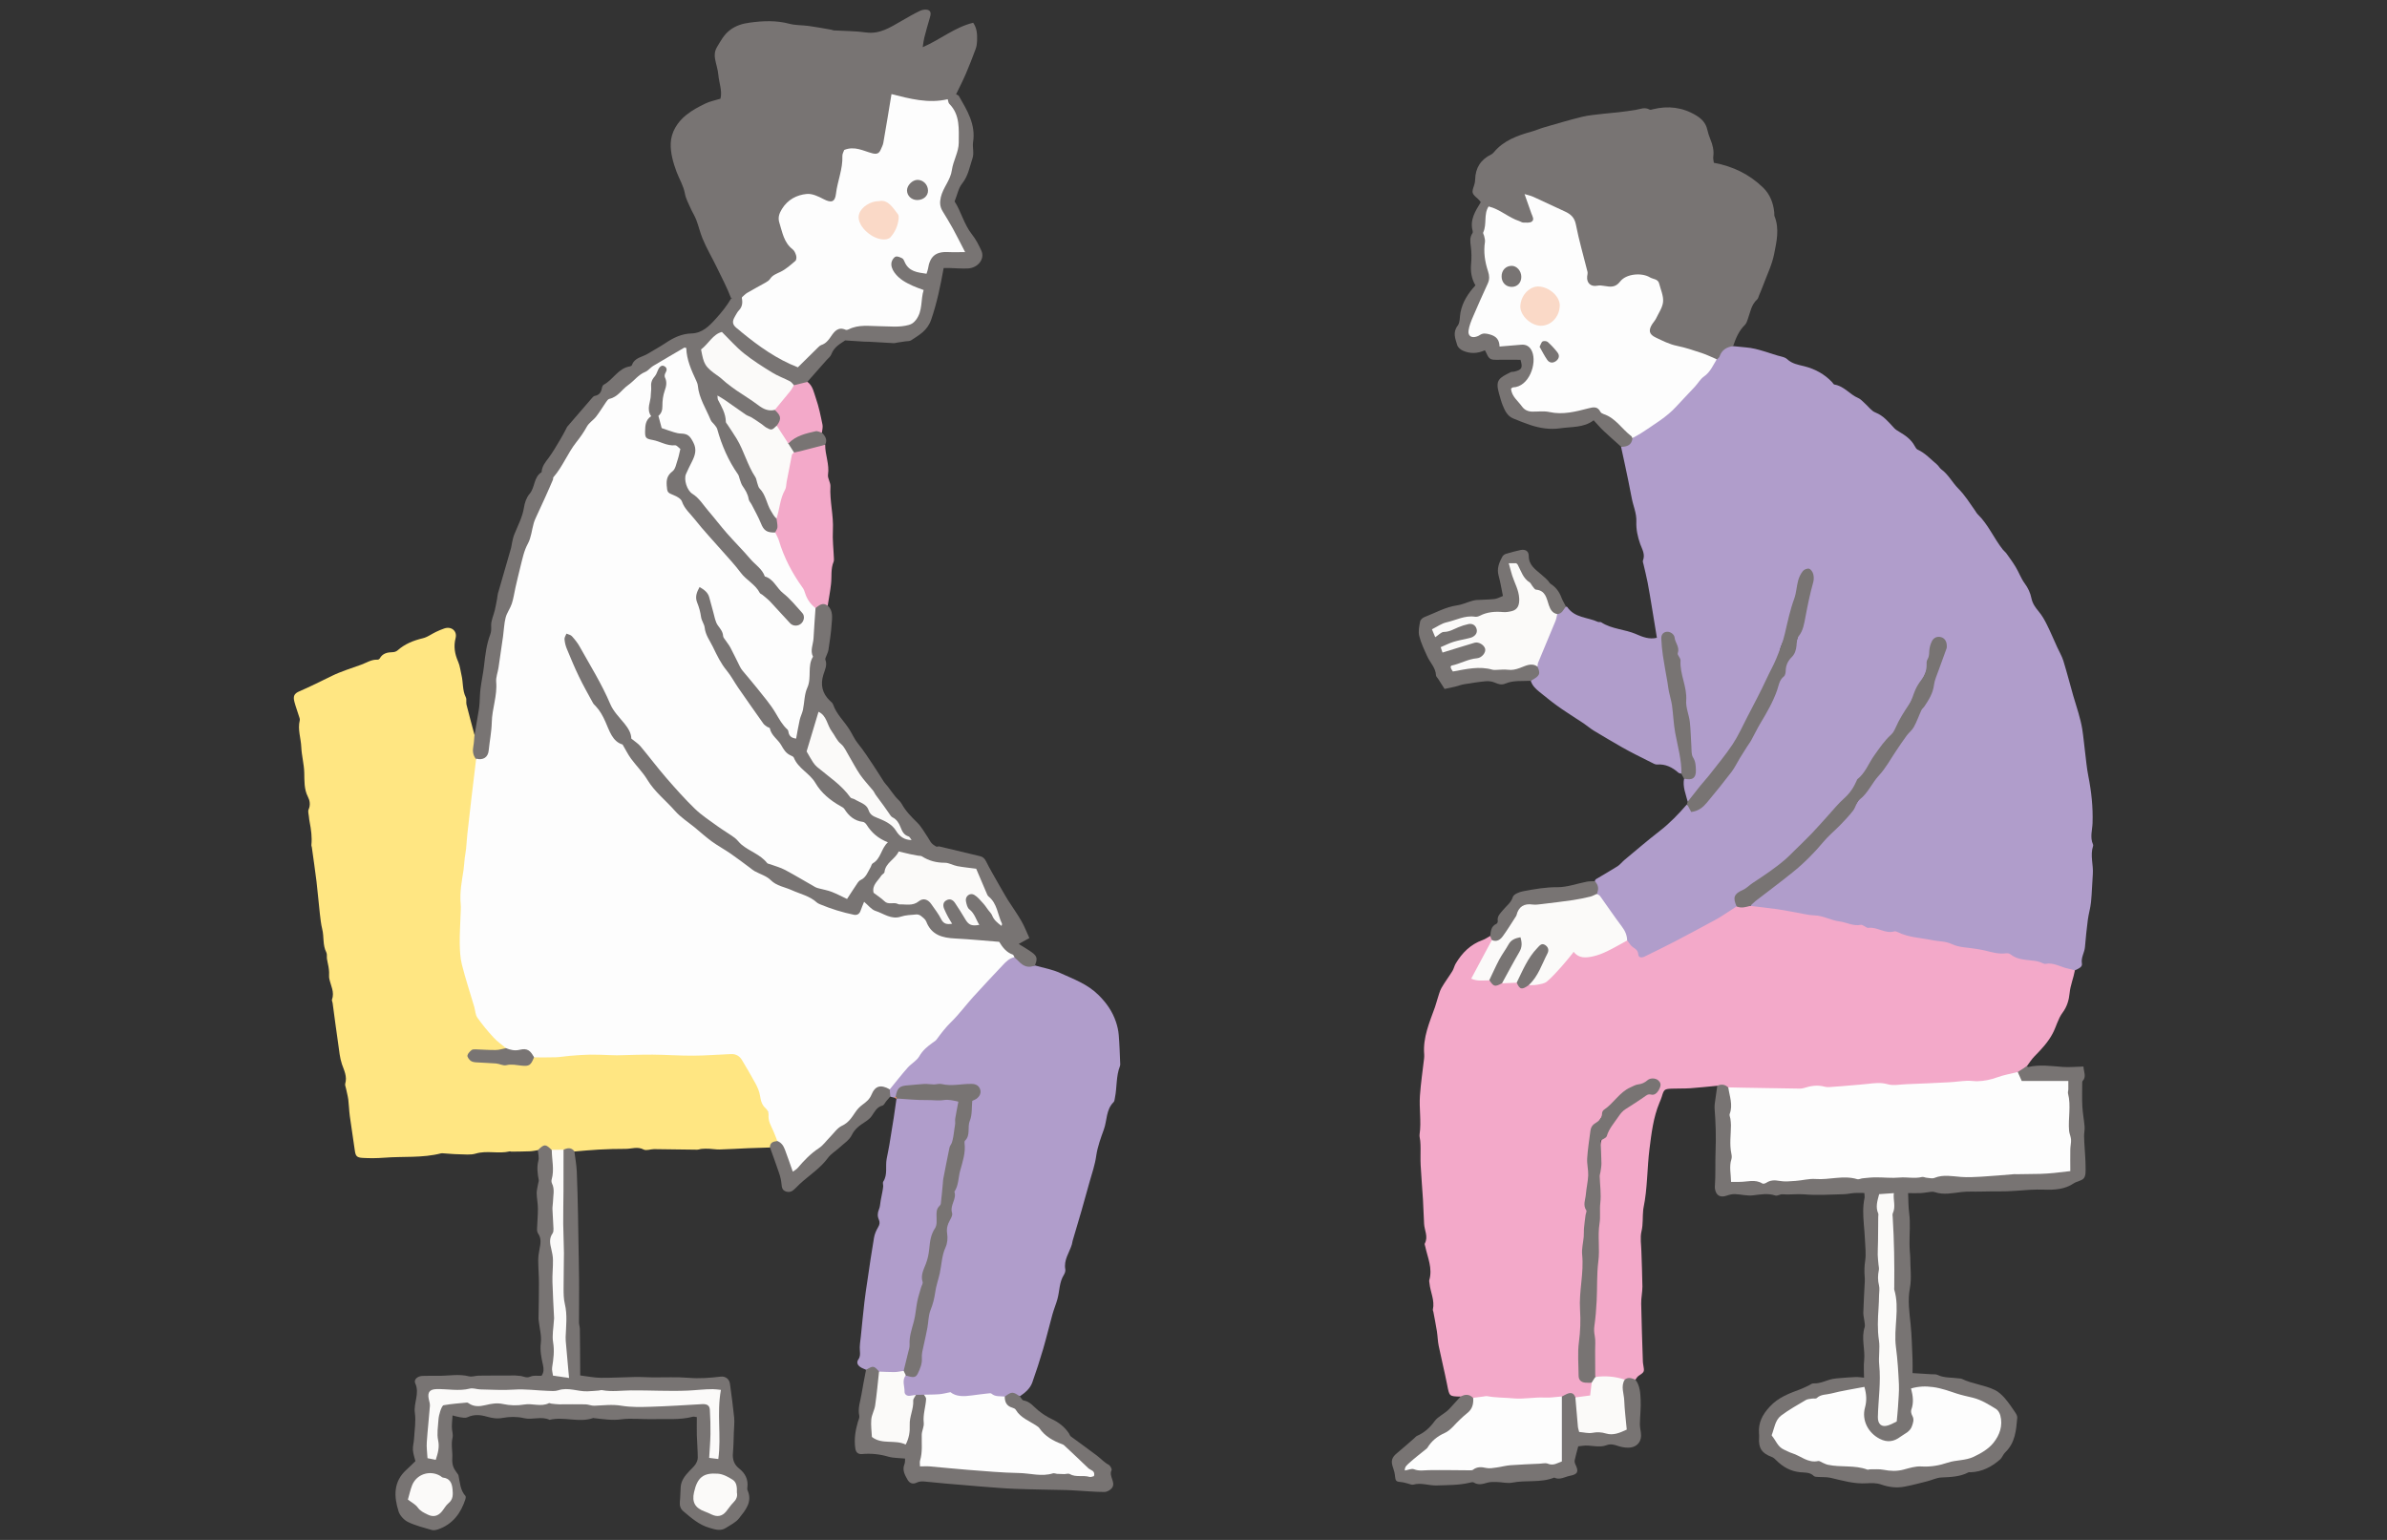 <?xml version="1.0" encoding="UTF-8"?>
<svg xmlns="http://www.w3.org/2000/svg" id="_レイヤー_2" viewBox="0 0 465 300">
  <rect x="0" y="0" width="465" height="300" fill="#333333" stroke="none"/>
  <defs>
    <style>.cls-1{fill:none;}.cls-2{fill:#f3a9c9;}.cls-3{fill:#f08f69;}.cls-4{fill:#fbfaf9;}.cls-5{fill:#787473;}.cls-6{fill:#fad9c7;}.cls-7{fill:#b09dcb;}.cls-8{fill:#ffe682;}.cls-9{fill:#fdfdfd;}</style>
  </defs>
  <g id="ph">
    <rect class="cls-1" x="0" width="465" height="300" rx="10" ry="10"></rect>
    <path class="cls-7" d="M328.77,156.19c-.36-1.48-1.02-2.92-.7-4.51,2.06-.66,2.4-1.37,1.63-3.44-.19-.5-.44-.99-.44-1.53-.03-3.79-.75-7.51-1.17-11.26-.27-2.48-.94-4.9-1.37-7.36-.18-1.04-.15-2.12-.63-3.12-.27-.58-.38-1.34-1.22-1.22-.95.14-.87.98-.84,1.65.07,1.71.6,3.35.86,5.03.93,5.88,1.73,11.79,2.84,17.64.17.88.28,1.8-.16,2.66-.2-.06-.46-.06-.6-.19-1.2-1.06-2.52-1.73-4.18-1.6-.33.03-.71-.21-1.04-.37-1.04-.51-2.07-1.03-3.1-1.56-.9-.46-1.79-.93-2.67-1.43-1.84-1.06-3.67-2.13-5.49-3.23-.68-.41-1.28-.94-1.94-1.39-.51-.36-1.05-.68-1.58-1.03-1.23-.82-2.49-1.61-3.69-2.48-1.16-.84-2.26-1.76-3.38-2.65-.74-.59-1.41-1.23-1.7-2.18.78-.83,1.58-1.64,1.01-2.94-.03-.38.04-.74.19-1.08,1.36-2.97,2.29-6.12,3.81-9.02.64-.43,1.08-1.13,1.82-1.42.1.04.25.04.29.11,1.43,2.12,3.97,1.96,5.98,2.89.18.08.47-.03.62.07,2.07,1.36,4.61,1.34,6.83,2.32,1.19.52,2.56,1.07,4.02.7-.32-1.95-.63-3.85-.94-5.75-.28-1.67-.54-3.34-.86-5-.23-1.19-.53-2.36-.8-3.54-.06-.26-.2-.57-.11-.78.48-1.18-.18-2.21-.54-3.2-.51-1.43-.81-2.89-.75-4.35.07-1.65-.63-3.09-.91-4.64-.4-2.19-.88-4.36-1.33-6.53-.24-1.14-.49-2.27-.74-3.41.68-.63,1.7-.87,2.11-1.81,1.69-1.38,3.59-2.47,5.38-3.72,3.01-2.11,5.13-5.07,7.72-7.57,1.26-1.22,2.36-2.58,3.22-4.12.58-.74.85-1.72,1.72-2.21.5-.28,1.06-.47,1.65-.19.84.08,1.68.18,2.52.25,2.46.19,4.69,1.25,7.05,1.82.36.09.74.24,1,.48.94.89,2.14,1.08,3.32,1.37,2.1.53,3.94,1.53,5.44,3.12.15.15.27.43.43.45,1.88.28,2.98,1.93,4.63,2.62.51.21.91.71,1.35,1.09.67.59,1.23,1.43,2.01,1.73,1.59.63,2.56,1.86,3.64,3.02.27.3.64.52.99.73,1.2.71,2.33,1.49,3.02,2.77.15.27.33.61.58.72,1.49.67,2.55,1.89,3.77,2.9.32.27.51.69.84.94,1.39,1.01,2.14,2.57,3.31,3.74,1.29,1.3,2.22,2.81,3.25,4.27.18.26.33.55.56.77,2.04,1.99,3.12,4.66,4.87,6.86.19.24.46.43.64.67.64.89,1.3,1.78,1.86,2.72.63,1.04,1.04,2.23,1.76,3.2.66.89,1.09,1.84,1.3,2.87.22,1.05.77,1.81,1.43,2.6.64.76,1.14,1.65,1.58,2.54.73,1.46,1.35,2.96,2.03,4.44.39.87.9,1.7,1.18,2.6.7,2.27,1.29,4.58,1.94,6.86.32,1.11.69,2.2,1,3.31.28,1.01.56,2.03.73,3.07.24,1.5.37,3.02.56,4.53.2,1.57.33,3.16.64,4.71.6,3.02.92,6.02.82,9.12-.04,1.36-.54,2.82.09,4.19.04.09.04.22.01.32-.61,1.83.1,3.68-.05,5.52-.14,1.8-.17,3.61-.35,5.41-.12,1.16-.47,2.29-.62,3.44-.23,1.77-.41,3.54-.56,5.32-.09,1.09-.81,2.01-.59,3.22.13.71-.8,1.02-1.43,1.33-.37.32-.79.27-1.21.13-2.93-1.02-6.09-1.03-9.03-1.93-4.28-1.3-8.77-1.55-13.06-2.69-2.44-.65-4.92-.83-7.35-1.39-5.01-1.16-10.12-1.93-15.08-3.23-4.29-1.13-8.66-1.64-12.98-2.5-1.4-.28-2.91.15-4.21-.67-.66-.89.16-1.22.66-1.61,3.09-2.43,6.35-4.64,9.22-7.36,2.04-1.94,3.64-4.33,5.9-6.03,3.02-2.26,4.7-5.62,6.89-8.51,2.23-2.94,4.31-6.07,6.53-9.02,1.94-2.58,3.29-5.42,4.93-8.12,1.29-2.12,1.38-4.76,2.47-7.02.35-.74.69-1.56.85-2.39.16-.85.37-1.85-.79-2.09-1.06-.22-1.53.6-1.67,1.52-.16,1-.47,1.99-.57,2.96-.19,1.89-1.24,3.32-1.98,4.94-1.28,2.82-3.1,5.32-4.35,8.14-.24.54-.57,1.02-.99,1.44-1.96,1.99-3.24,4.46-4.87,6.69-1.43,1.96-2.46,4.2-4.35,5.86-2.44,2.14-4.42,4.74-6.64,7.11-3.89,4.15-8.29,7.63-13.16,10.52-1.3.77-1.11,1.76-.94,2.88-1.4,1.6-3.32,2.4-5.11,3.41-3.56,2.01-7.16,3.93-10.8,5.79-.66.34-1.34.65-2.06.84-.48.12-1.18.24-1.32-.19-.44-1.29-1.87-1.74-2.33-2.97-.3-2.5-2.3-4.01-3.54-5.96-.69-1.07-1.52-2.05-2.06-3.22-.16-.9-.38-1.8-.49-2.71.08-.14.13-.33.24-.4,1.39-.84,2.82-1.64,4.19-2.51.52-.33.91-.86,1.39-1.26,2.28-1.9,4.53-3.83,6.88-5.65,1.96-1.52,3.65-3.29,5.26-5.15,1.34,1.26,2.18,1.36,3.23-.18,2.32-3.37,5.43-6.1,7.34-9.82,1.5-2.92,3.36-5.67,4.98-8.55,1.47-2.6,2.4-5.43,3.43-8.21.07-.2.1-.43.23-.59,2.06-2.52,2.36-5.76,3.35-8.69.81-2.39,1.15-4.97,1.63-7.48.13-.7.31-1.67-.68-1.86-.83-.16-1.23.69-1.36,1.32-.7,3.34-2.06,6.51-2.6,9.88-.13.8-.31,1.56-.7,2.27-.46.85-.8,1.74-.85,2.72-.02.37-.13.74-.31,1.07-2.78,5.19-5.16,10.6-8.04,15.74-1.99,3.54-4.7,6.59-7.4,9.6-.69.77-.95,1.96-2.13,2.27Z"></path>
    <path class="cls-2" d="M340.95,176.48c1.79.22,3.58.41,5.37.66,1.2.17,2.39.43,3.59.63,1.18.2,2.36.53,3.54.56,1.75.05,3.25.98,4.9,1.18,1.39.18,2.69.97,4.16.66.21-.04.48.17.71.28.24.11.5.35.71.32,1.76-.26,3.29,1.21,5.09.68.18-.05.43.03.61.12,2.18,1.09,4.59,1.13,6.9,1.61,1.23.25,2.47.16,3.73.76,1.38.66,3.08.64,4.64.91.57.1,1.14.17,1.7.31,1.37.33,2.72.76,4.17.56.28-.04.66.03.87.19,1.42,1.14,3.15,1.05,4.8,1.29.3.04.6.13.89.21.4.12.83.43,1.19.36,1.63-.3,2.96.69,4.45.95.42.07.82.22,1.23.33-.27,1.49-.88,2.89-1.03,4.44-.13,1.32-.49,2.62-1.38,3.81-.86,1.15-1.21,2.67-1.89,3.98-.9,1.74-2.24,3.16-3.61,4.55-.54.55-.95,1.23-1.42,1.85-.64.67-1.4,1.17-2.2,1.62-4.19,1.62-8.58,1.88-13.01,1.98-3.72.08-7.46.64-11.16.36-3.92-.29-7.72.56-11.58.54-5.73-.02-11.45.8-17.19.28-.9-.08-1.8-.15-2.7-.29-.81-.37-1.66-.58-2.54-.64-1.73.16-3.46.36-5.2.48-1.2.08-2.42.03-3.62.08-1.44.06-1.53.16-1.94,1.55-.12.41-.3.8-.46,1.19-1.2,2.87-1.55,5.93-1.94,8.98-.48,3.83-.38,7.72-1.17,11.51-.02.1-.04.21-.05.31-.16,1.41,0,2.82-.34,4.26-.3,1.24-.05,2.61-.02,3.92.06,2.28.18,4.56.2,6.83,0,1.11-.26,2.22-.24,3.33.07,3.77.21,7.54.33,11.31,0,.21.05.42.08.63.24,1.37.24,1.36-.95,2.16-.24.16-.38.46-.57.7-.78.27-1.59.11-2.39.16-1.82-.27-3.69-.17-5.48-.7-.81-1.51-.27-3.14-.42-4.7-.47-4.9.51-9.78.32-14.67-.03-.64.02-1.28.15-1.91.69-3.32.15-6.68.38-10.02.2-2.92.17-5.83.3-8.75.03-.64.17-1.28.11-1.91-.5-5.23,2.48-8.54,6.31-11.33,1.28-.93,2.53-1.95,4.16-2.31.59-.13.98-.72.73-1.38-.23-.6-.77-.65-1.35-.48-3.37.99-6.14,2.93-8.4,5.55-2.58,3-3.82,6.51-3.43,10.52.13,1.27-.04,2.54-.09,3.8-.21,5.36-.97,10.68-.87,16.06.05,2.98-.72,5.92-.45,8.92.31,3.41-.3,6.8-.24,10.22.03,1.79.24,3.15,2.26,3.52.48,2.46-.09,3.06-3,3.15-1-.86-2.06-.57-3.13-.16-4.72.58-9.44.88-14.17.21-.86-.12-1.69.23-2.55.1-.91-.36-1.87-.5-2.83-.58-2.23-.04-2.17-.05-2.61-2.3-.5-2.54-1.13-5.06-1.65-7.6-.19-.93-.2-1.9-.35-2.84-.2-1.26-.45-2.5-.68-3.75-.03-.16-.13-.32-.1-.47.4-1.78-.49-3.39-.66-5.1-.02-.21-.09-.44-.04-.63.68-2.29-.32-4.37-.78-6.52-.04-.21-.17-.47-.09-.62.71-1.32-.08-2.56-.14-3.84-.08-1.58-.13-3.15-.22-4.73-.14-2.22-.33-4.44-.45-6.67-.06-1.1-.01-2.21-.02-3.32,0-.47-.02-.95-.06-1.42-.03-.42-.19-.86-.13-1.26.37-2.52-.11-5.05.07-7.56.17-2.42.53-4.84.81-7.25.03-.26.04-.53.02-.8-.28-3.29,1.04-6.22,2.1-9.2.19-.54.32-1.09.5-1.63.24-.7.4-1.45.76-2.09.65-1.14,1.45-2.19,2.14-3.31.27-.44.37-1,.64-1.45,1.24-2.08,2.87-3.73,5.21-4.57.54-.19,1.02-.54,1.53-.82.35.26.48.61.47,1.03-1.05,2.34-2.33,4.57-3.53,6.94.96.51,2.03.03,2.94.46.78,1.01,1.75.97,2.8.49.76-.04,1.5-.39,2.28-.17.74,1.03,1.66,1.18,2.73.52,2.47.02,4.16-1.32,5.57-3.16.32-.42.64-.84.97-1.26.97-1.24,1.86-2.48,3.73-1.24.59.39,1.44.1,2.16-.16,1.84-.66,3.77-1.1,5.35-2.35.33-.26.74-.42,1.19-.24.36.45.64,1.01,1.1,1.32.54.37,1,.61,1.06,1.41.05.68.68.71,1.24.43,1.9-.94,3.82-1.86,5.7-2.84,2.77-1.44,5.52-2.92,8.26-4.41.83-.45,1.6-1,2.4-1.5.53-.34,1.05-.69,1.58-1.03.87-.28,1.75-.42,2.64-.1Z"></path>
    <path class="cls-8" d="M104.8,224.07c-.52.08-1.04.2-1.57.22-1.21.05-2.42.05-3.63.07-.1,0-.22-.08-.31-.05-2.18.53-4.42-.23-6.62.43-1.02.31-2.19.14-3.29.13-1-.01-1.99-.12-2.98-.18-.16,0-.33-.04-.47,0-3.64.94-7.39.56-11.08.85-1.39.11-2.8.12-4.19.04-1.22-.07-1.4-.39-1.56-1.58-.3-2.21-.66-4.4-.96-6.61-.14-1.05-.16-2.12-.29-3.17-.1-.73-.3-1.45-.45-2.18-.06-.31-.23-.65-.15-.92.41-1.39-.2-2.54-.64-3.8-.42-1.24-.53-2.59-.72-3.91-.39-2.68-.74-5.36-1.1-8.04-.03-.21-.18-.45-.12-.62.55-1.48-.26-2.76-.53-4.12-.08-.4,0-.84-.03-1.25-.02-.35-.06-.71-.12-1.06-.09-.51-.22-1.01-.3-1.52-.06-.42.06-.91-.12-1.26-.75-1.44-.42-3.04-.8-4.53-.24-.97-.34-1.98-.46-2.98-.24-2.11-.41-4.23-.66-6.34-.27-2.2-.6-4.4-.9-6.6-.02-.16-.11-.32-.09-.47.15-1.51-.05-3-.34-4.48-.07-.36-.12-.72-.15-1.08-.04-.46-.22-.99-.05-1.37.39-.88.23-1.75-.14-2.46-.77-1.5-.67-3.15-.71-4.68-.04-1.71-.51-3.32-.58-5-.07-1.73-.74-3.43-.3-5.2.07-.27-.09-.61-.18-.9-.28-.91-.62-1.81-.86-2.73-.29-1.1-.04-1.61.97-2.04,2.14-.92,4.21-1.97,6.3-2.99,1.84-.9,3.84-1.5,5.78-2.21,1.04-.38,1.99-1.04,3.17-.96.13,0,.33-.12.4-.23.57-1.05,1.53-1.21,2.59-1.24.3-.01.65-.14.87-.33,1.43-1.27,3.11-1.94,4.95-2.38.89-.21,1.69-.83,2.54-1.23.53-.25,1.07-.48,1.62-.67,1.38-.48,2.57.49,2.21,1.88-.42,1.63-.16,3.09.5,4.6.36.81.44,1.74.65,2.61.35,1.42.15,2.95.84,4.32.2.39.02.96.13,1.41.52,2.05,1.07,4.09,1.62,6.13.38.39.39.88.26,1.34-.29,1.08-.04,2.09.34,3.09-.35,4.13-.96,8.23-1.28,12.37-.51,6.5-1.75,12.93-1.79,19.48-.03,5.32.8,10.43,2.46,15.5,1.11,3.39,2.96,6.07,5.72,8.21.21.17.38.37.44.65-.4,1.03-1.25,1.07-2.12.9-1.28-.25-2.55-.04-3.82,0-.48.02-1.02.15-1.03.77,0,.62.53.74,1.01.82,3.1.49,6.24.51,9.37.69,1.05.06,1.41-.82,2.02-1.37.48-.27,1-.41,1.54-.37,3.37.22,6.7-.5,10.04-.43,4.2.09,8.4-.36,12.6.13,2.52.29,5.11.22,7.66-.09,2.17-.27,4.37-.15,6.55-.08,1.36.04,2.28.84,2.89,1.99,1.27,2.39,2.57,4.73,3.55,7.3.79,2.06,1.25,4.27,2.35,6.22.26.46.45.97.38,1.53-.29.75-1.01,1.06-1.59,1.51-1.43.05-2.87.08-4.3.14-1.85.08-3.69.2-5.54.25-.68.02-1.37-.11-2.05-.14-.47-.02-.95-.02-1.42.02-.32.02-.63.16-.94.16-2.8-.03-5.6-.09-8.39-.11-.68,0-1.5.35-2.01.08-1.21-.64-2.36-.12-3.52-.13-1.75-.01-3.5.05-5.25.14-1.56.08-3.12.24-4.68.37-.8-.04-1.59-.17-2.38.05-.61.03-1.23.06-1.84-.05-.91-.61-1.86-.86-2.87-.22Z"></path>
    <path class="cls-7" d="M201.59,188.08c1.66.48,3.42.77,4.97,1.49,2.58,1.18,5.25,2.12,7.41,4.25,1.58,1.56,2.72,3.2,3.41,5.22.29.84.49,1.74.56,2.62.15,1.74.19,3.5.27,5.25.01.27.05.56-.04.79-.77,1.97-.56,4.1-.97,6.12-.06.31-.08.71-.27.9-1.49,1.47-1.25,3.54-1.89,5.31-.61,1.68-1.24,3.4-1.49,5.15-.25,1.77-.82,3.41-1.3,5.09-.54,1.88-1.04,3.76-1.58,5.64-.56,1.94-1.14,3.86-1.71,5.8-.07.25-.09.53-.17.78-.5,1.58-1.6,2.99-1.26,4.8.06.33-.09.77-.28,1.07-.92,1.45-.82,3.16-1.26,4.73-.28,1.01-.69,1.97-.97,2.98-.62,2.24-1.16,4.51-1.81,6.74-.64,2.19-1.35,4.36-2.11,6.51-.42,1.18-1.37,1.98-2.39,2.68-1.06-.18-2.1-.19-3.09.33-2.7-.36-5.47.3-8.06-.09-2.53-.38-4.96.37-7.41-.12-.52,0-1.03-.03-1.55,0-.89-.04-2.05.58-2.53-.59-.47-1.14-.8-2.41.19-3.53,2.46-.42,3-1.09,2.96-3.74,0-.59.02-1.18.22-1.73.6-1.67.74-3.42,1.03-5.15.44-2.56,1.38-5.02,1.78-7.59.53-3.4,1.77-6.64,1.88-10.14.06-1.81.9-3.56,1.16-5.4.55-3.88,2-7.55,2.41-11.5.26-2.54.82-5.12,1.34-7.66.1-.49.37-.87.72-1.21.44-.42.83-.89.58-1.54-.29-.75-.98-.72-1.62-.73-2.12-.05-4.25.37-6.37.09-1.78-.24-3.49-.02-5.24.17-1.18.13-2.02.59-2.46,1.7-.1.14-.24.24-.41.29-.27-.07-.54-.15-.81-.22-.44-.38-.4-.88-.36-1.37,1.1-2.14,2.86-3.76,4.45-5.51,2.51-2.78,5.25-5.33,7.7-8.17,3.32-3.85,6.72-7.65,10.35-11.23.49-.49,1.01-.95,1.75-1.02.4,0,.75.18.98.46.86,1.03,2,1.33,3.27,1.32Z"></path>
    <path class="cls-5" d="M142.43,58.12c-.78-2.06-1.82-4.03-2.77-5.99-.91-1.89-2.01-3.72-2.81-5.68-.48-1.16-.75-2.41-1.2-3.58-.31-.82-.8-1.56-1.15-2.37-.41-.92-.91-1.83-1.08-2.8-.28-1.54-1.09-2.81-1.62-4.22-.66-1.76-1.21-3.72-1.14-5.56.08-2.19,1.3-4.16,3.07-5.56,1.1-.88,2.38-1.56,3.66-2.18.89-.44,1.9-.62,2.96-.95.39-1.54-.28-3.08-.41-4.64-.09-1.04-.45-2.06-.64-3.1-.15-.8-.07-1.56.37-2.31.71-1.17,1.3-2.35,2.45-3.26,1.2-.95,2.57-1.33,3.92-1.51,2.57-.35,5.16-.47,7.74.22,1.22.32,2.54.25,3.8.43,1.46.2,2.92.48,4.38.73.16.03.3.12.46.13,2.1.13,4.22.11,6.29.4,2.66.37,4.67-.97,6.78-2.17,1.24-.71,2.48-1.45,3.77-2.06.47-.22,1.19-.32,1.62-.11.6.29.41.98.23,1.57-.38,1.26-.73,2.54-1.06,3.82-.13.5-.17,1.03-.3,1.82,3.47-1.51,6.27-3.9,9.83-4.76.77,1.1.8,2.31.76,3.53-.02.52-.09,1.07-.27,1.56-.6,1.63-1.23,3.25-1.91,4.84-.58,1.35-1.26,2.66-1.9,3.99-.45.59-1.18.79-1.73,1.24-3.53,1.22-6.94-.1-10.52-.64-.37,2.84-.95,5.52-1.44,8.23-.1.58-.18,1.15-.42,1.7-.48,1.06-1.22,1.55-2.42,1.31-.89-.17-1.74-.51-2.61-.75-1.65-.46-2.42.11-2.58,1.76-.21,2.18-.84,4.28-1.23,6.43-.34,1.91-1.38,2.28-3.16,1.4-2.79-1.38-5.86-.61-7.43,1.84-.52.81-.74,1.64-.46,2.58.5,1.68,1.01,3.34,2.26,4.7,1.39,1.51,1.33,2.54-.3,3.73-3,2.17-6.02,4.32-9.34,5.99-.81.21-1.63.29-2.47.23Z"></path>
    <path class="cls-5" d="M337.62,67.43c-1.26.18-2.22.74-2.64,2.03-.07.22-.34.38-.51.56-.29.19-.63.24-.92.12-3.47-1.47-7.31-1.93-10.65-3.79-2.1-1.17-2.22-1.83-1.02-3.93.99-1.75,2-3.53,1.38-5.71-.43-1.51-2.03-2.9-3.59-2.84-1.45.06-2.89.3-3.93,1.48-.76.86-1.72,1.12-2.75.83-1.12-.32-2.35.38-3.4-.49-1.08-.89-.65-2.19-.96-3.28-.82-2.87-1.27-5.82-2.08-8.69-.31-1.08-.92-1.78-1.93-2.16-2.34-.9-4.64-1.89-6.99-3.24.47,1.25.89,2.33,1.18,3.45.39,1.48-.2,2.13-1.73,1.99-.81-.07-1.54-.42-2.26-.77-1.63-.79-3.18-1.72-4.82-2.49-.41-.51-.94-.86-1.54-1.11-.17-.21-.31-.44-.51-.61-1.26-1.1-1.29-1.2-.78-2.68.12-.35.19-.72.2-1.09.04-2.28,1.07-3.92,3.13-4.92.18-.09.36-.24.49-.4,1.92-2.32,4.59-3.28,7.36-4.05.87-.24,1.7-.62,2.56-.86,2.44-.7,4.87-1.43,7.33-2.03,1.32-.32,2.69-.41,4.05-.58.99-.12,1.99-.18,2.99-.3,1.1-.13,2.2-.27,3.3-.45.92-.15,1.82-.62,2.77-.07.15.09.41,0,.62-.06,2.97-.73,5.79-.41,8.44,1.19,1.1.66,1.91,1.51,2.19,2.8.14.62.34,1.23.58,1.82.45,1.1.75,2.2.58,3.41-.06.4.07.82.11,1.2,3.74.69,6.92,2.25,9.59,4.83,1.36,1.32,1.98,2.98,2.18,4.82.03.26-.03.56.06.79.98,2.45.39,4.93-.08,7.32-.41,2.09-1.39,4.08-2.14,6.1-.25.69-.55,1.37-.83,2.05-.1.25-.16.55-.34.71-1.15,1.03-1.34,2.49-1.82,3.83-.14.4-.28.85-.56,1.13-1.18,1.14-1.77,2.59-2.29,4.09Z"></path>
    <path class="cls-5" d="M334.48,211.54q1.26-.57,2.18.3c1.09,1.03,1.06,2.4,1.04,3.72-.03,2.82-.06,5.63.06,8.44.06,1.34-.24,2.66-.15,3.99.1,1.65.18,1.73,1.76,1.63,1.34-.09,2.74.38,3.96.17,2.29-.4,4.55-.19,6.82-.32,3.82-.23,7.64-.64,11.48-.36,1.28.09,2.52-.35,3.82-.29,3.45.17,6.9,0,10.36.16,1.66.08,3.36-.34,5.08-.29,6.7.21,13.38-.59,20.07-.72,1.22-.02,1.48-.55,1.63-1.76.45-3.57-.41-7.12.05-10.69.16-1.2-.35-2.41-.25-3.65.07-.86-.65-.8-1.26-.76-2.18.16-4.37.28-6.53-.19-1.13-.24-1.84-.79-1.53-2.08.6-.38,1.19-.76,1.79-1.14.08.06.18.2.24.18,2.26-.54,4.52-.18,6.78-.02,1.29.09,2.59-.05,3.99-.08.05,1.07.63,1.97-.18,2.84-.03.04-.05.1-.06.15,0,1.59-.06,3.18.02,4.76.07,1.32.33,2.63.44,3.95.05.62-.11,1.26-.1,1.89,0,.79.08,1.57.12,2.36.06,1.16.17,2.31.17,3.47,0,.78.09,1.73-.3,2.29-.38.55-1.38.62-2.01,1.05-1.78,1.19-3.77,1.29-5.79,1.22-1.84-.06-3.66.08-5.49.23-2.27.19-4.56.07-6.84.15-1.25.04-2.48-.06-3.75.09-1.69.19-3.47.61-5.22.01-.49-.17-1.12.03-1.68.08-.36.03-.73.11-1.09.12-.76.02-1.52,0-2.4,0,.06,1.47.04,2.68.21,3.94.25,1.92.05,3.89.06,5.85,0,.52.03,1.04.06,1.56.02.37.08.74.08,1.11,0,2.01.3,4.08-.06,6.02-.46,2.43-.1,4.73.14,7.1.23,2.27.27,4.56.37,6.84.04.84,0,1.69,0,2.64,1.23.08,2.48.15,3.73.23.37.02.79-.04,1.1.11,1.33.64,2.78.49,4.18.69.21.03.44.02.62.11,2.05.98,4.37,1.17,6.4,2.15.74.35,1.39.98,1.94,1.6.76.87,1.4,1.84,2.05,2.8.2.3.41.69.38,1.02-.21,2.43-.4,4.88-2.34,6.73-.41.39-.59,1.03-1.02,1.4-1.63,1.43-3.48,2.39-5.7,2.48-.16,0-.34-.04-.47.03-1.66.87-3.45.9-5.26.99-.93.04-1.83.51-2.75.74-1.48.37-2.96.77-4.46,1.05-1.53.29-3.03.1-4.53-.43-.86-.3-1.87-.29-2.8-.23-2.44.16-4.73-.53-7.05-1.07-.76-.17-1.57-.1-2.35-.16-.31-.02-.73-.01-.91-.2-.78-.78-1.8-.63-2.71-.73-1.85-.2-3.32-1.04-4.6-2.32-.25-.25-.53-.53-.85-.64-1.96-.71-2.65-1.75-2.49-3.81.02-.26,0-.53-.02-.79-.15-2.07.64-3.63,2.08-5.19,1.72-1.88,3.87-2.62,6.08-3.45.54-.2,1.05-.48,1.57-.72.29-.13.58-.4.86-.38,1.37.08,2.54-.64,3.82-.88.47-.09.95-.12,1.42-.16,1-.08,2.01-.17,3.01-.2.52-.02,1.04.08,1.62.12,0-1.09-.1-2.23.02-3.35.23-2.16-.6-4.32.1-6.48.1-.32,0-.72-.03-1.08-.06-.58-.24-1.16-.23-1.73.06-2.06.19-4.11.29-6.17.01-.32,0-.64-.03-.95-.08-1-.05-1.97.1-2.99.2-1.34.02-2.74-.04-4.11-.04-1.05-.15-2.09-.23-3.14-.13-1.67-.21-3.35.15-5.01.05-.24-.02-.51-.04-.97-.68,0-1.29-.03-1.89,0-.69.05-1.37.22-2.05.24-2.59.06-5.2.25-7.78.03-1.44-.12-2.83.11-4.25-.01-.45-.04-.98.37-1.36.24-1.49-.5-2.92-.2-4.41-.03-1.13.13-2.31-.21-3.47-.25-.55-.02-1.13.14-1.66.32-1.17.4-2-.04-2.21-1.26-.03-.16-.05-.32-.04-.48.17-2.33.05-4.66.14-6.98.11-2.76.03-5.5-.19-8.25-.02-.31,0-.63.03-.95.15-1.16.32-2.32.49-3.48Z"></path>
    <path class="cls-5" d="M201.59,188.08c-1.23.57-2.21.17-3.09-.74-.28-.3-.6-.57-.9-.85-.71-.24-1.48-.43-1.93-1.06-1.04-1.41-2.54-1.59-4.11-1.75-2.39-.23-4.79-.21-7.17-.55-1.91-.27-3.27-1.23-4.14-2.91-.62-1.21-1.48-1.72-2.86-1.4-3.26.77-6.18-.12-8.8-2.04-1.69,2.1-2.53,2.3-5.64,1.12-1.68-.64-3.42-1.14-4.91-2.26-.91-.69-2.08-1.09-3.2-1.43-4-1.2-7.27-3.67-10.69-5.92-3.11-2.05-6.2-4.12-9.07-6.5-5.38-4.45-9.97-9.57-13.74-15.45-.94-1.46-2.57-2.37-3.23-4.09-1.53-4-4.77-7.04-6.27-11.07-.74-2-1.73-3.9-2.26-5.98-.18-.69-.31-1.42.45-1.85.83-.47,1.39.03,1.93.61,1.14,1.23,1.89,2.71,2.69,4.15,1.69,3.08,3.57,6.05,4.83,9.37.49,1.29,1.86,2.01,2.53,3.26,2.28,4.25,5.65,7.7,8.78,11.26,3.06,3.49,6.15,7.12,10.46,9.3,1.49.75,2.51,2.14,3.86,3.09,2.87,2.01,5.64,4.18,9.03,5.31.93.31,1.68.92,2.5,1.42,2.2,1.35,4.79,1.77,7.07,2.92.58.29,1.16.26,1.58-.3,2.11-2.78,4.52-5.33,6.22-8.41.44-.79.27-1.25-.44-1.71-.94-.61-1.82-1.3-2.46-2.26-.28-.42-.71-.63-1.19-.75-.86-.21-1.59-.68-2.18-1.29-2.66-2.73-5.86-4.86-8.19-8.01-1.17-1.57-2.48-3.26-4.23-4.46-1.02-.7-1.61-1.96-2.38-2.96-2.54-3.34-5.3-6.51-7.5-10.12-1.88-3.08-4.1-5.98-5.54-9.3-1.07-2.48-1.71-5.16-2.24-7.82-.19-.93.05-2.08,1.18-2.33,1.03-.23,1.6.69,2.04,1.49.28.51.34,1.12.49,1.68.91,3.48,2.9,6.44,4.44,9.62,2,4.15,5.48,7.18,7.81,11.05,1,1.67,2.05,3.29,3.48,4.88.65-3.04,1.61-5.82,2.17-8.74.74-3.88.84-7.81,1.37-11.7.2-1.46-.18-2.99.48-4.41.84-.62,1.66-1.47,2.64-.2,1.1,1.06.83,2.43.74,3.71-.11,1.64-.37,3.27-.61,4.89-.06.41-.27.79-.41,1.19-.08.24-.27.54-.2.73.42,1.06-.08,1.97-.38,2.93-.61,1.94-.23,3.66,1.28,5.08.23.22.52.44.61.72.65,1.88,2.12,3.21,3.15,4.83.59.91.99,1.92,1.7,2.79,1.06,1.29,1.96,2.71,2.9,4.1.75,1.11,1.44,2.26,2.18,3.39.2.31.48.56.7.85.51.67,1,1.36,1.53,2.02.39.48.93.87,1.22,1.4.77,1.41,1.86,2.5,2.99,3.61.85.83,1.43,1.94,2.11,2.93.24.34.4.74.67,1.05.26.29.59.53.93.71.16.09.43-.06.62-.02,2.65.62,5.29,1.26,7.94,1.9.54.13.88.44,1.15.98.75,1.51,1.62,2.96,2.44,4.43.28.5.57,1,.86,1.49.32.54.62,1.1.96,1.63.88,1.38,1.84,2.71,2.65,4.13.59,1.02,1.01,2.14,1.54,3.29-.72.4-1.29.72-2.08,1.15.97.61,1.79,1.07,2.55,1.62,1.06.77,1.15,1.27.59,2.59Z"></path>
    <path class="cls-5" d="M109.78,223.99c.77-.38,1.5-.48,2.11.29.16,1.31.41,2.62.47,3.93.13,2.8.17,5.61.24,8.41.04,1.63.05,3.27.08,4.9.04,2.7.11,5.39.13,8.09.02,2.67-.02,5.35-.02,8.02,0,.42.16.84.17,1.26.03,1.32.03,2.64.04,3.95.01,1.73.02,3.46.03,5.12,1.48.18,2.74.45,4.01.46,2.25.02,4.5-.13,6.75-.16,1.16-.02,2.31.07,3.47.08,2.29.02,4.58-.11,6.85.08,2.12.18,4.19.02,6.28-.23.93-.11,1.69.47,1.81,1.39.3,2.19.6,4.38.82,6.58.09.94-.03,1.91-.06,2.86-.05,1.37-.06,2.74-.18,4.1-.11,1.21.24,2.21,1.18,2.95,1.24.97,1.84,2.17,1.63,3.75-.02.16-.04.34.02.47,1.05,2.31-.41,3.94-1.65,5.52-.62.79-1.66,1.28-2.54,1.85-1.05.67-2.06.33-3.19,0-2.06-.59-3.55-1.93-5.1-3.23-.57-.48-.76-1.1-.69-1.85.1-.95.1-1.9.16-2.85.08-1.31.85-2.25,1.7-3.15.4-.43.86-.82,1.18-1.3.25-.37.45-.86.45-1.29,0-1.47-.14-2.94-.18-4.4-.03-1.16,0-2.32,0-3.51-.36-.04-.58-.13-.76-.08-2.62.69-5.29.39-7.94.47-2,.06-4.04-.23-6.01.04-1.83.25-3.55-.05-5.31-.23-.05,0-.11-.05-.15-.03-2.8.99-5.7-.34-8.52.36-1.61-.77-3.32.07-5-.33-1.31-.31-2.78-.3-4.1-.05-1.12.22-2.13.04-3.11-.24-1.31-.38-2.52-.47-3.8.12-.38.18-.93.07-1.39,0-.5-.07-.99-.23-1.5-.36-.05.87-.14,1.58-.13,2.29,0,.68.28,1.41.13,2.04-.33,1.37.04,2.72-.05,4.03-.07,1.14.2,1.9.81,2.71.16.21.36.44.41.68.29,1.37.33,2.81,1.34,3.94.1.11.06.42,0,.62-.89,2.75-2.48,4.89-5.31,5.88-.38.13-.86.23-1.24.13-1.57-.46-3.18-.85-4.64-1.56-.78-.38-1.59-1.26-1.84-2.08-.91-2.9-1.03-5.76,1.51-8.07.58-.53,1.14-1.09,1.78-1.71-.16-.65-.44-1.4-.49-2.16-.05-.72.18-1.46.22-2.19.09-1.68.39-3.39.16-5.03-.28-1.95.98-3.81.07-5.78-.34-.74.47-1.42,1.45-1.44,1-.02,2.01-.04,3.01-.02,2,.03,4-.41,6.01.1.58.15,1.26-.12,1.89-.13,2.38-.03,4.76-.03,7.14-.03.26,0,.53.07.79.07.71,0,1.32.53,2.14.15.63-.28,1.46-.13,2.17-.16.48-.67.45-1.32.3-2.03-.31-1.44-.63-2.84-.43-4.39.17-1.36-.24-2.8-.4-4.21-.02-.16-.05-.32-.05-.48.03-2.32.09-4.64.08-6.95,0-1.47-.13-2.94-.14-4.41,0-.74.11-1.48.25-2.2.21-1.05.41-2.06-.26-3.03-.17-.24-.23-.61-.22-.91.04-1.32.18-2.64.17-3.97,0-1-.22-1.99-.24-2.99,0-.62.18-1.24.28-1.85.04-.25.17-.5.12-.73-.23-1.25-.4-2.47-.07-3.75.17-.63-.05-1.37-.1-2.06,1.25-1.22,1.49-1.23,2.68-.05.71,1.04.6,2.27.61,3.4.03,3.5.05,7,.15,10.5.03,1.02-.04,2.02-.37,3-.21.61-.26,1.25-.14,1.89.64,3.37.34,6.79.46,10.18.13,3.66,0,7.34.11,11,.02.58-.1,1.17-.16,1.75-.2,1.77.03,1.99,1.89,1.9.3-.43.2-.92.19-1.39-.07-3.29-.43-6.56-.44-9.87,0-2.85-.5-5.73-.42-8.6.19-7.39-.2-14.78-.09-22.16,0-.58-.01-1.19.52-1.61Z"></path>
    <path class="cls-5" d="M184.62,19.34c.28-.78.93-.93,1.65-.97.18.11.44.18.53.34,1.59,2.78,3.31,5.5,2.76,8.99-.16,1,.24,2.06-.11,3.13-.56,1.69-.84,3.45-2.03,4.94-.7.87-.92,2.12-1.46,3.48,1.25,1.88,1.79,4.41,3.4,6.44.75.94,1.32,2.06,1.82,3.16.71,1.57-.64,3.34-2.62,3.45-1.16.06-2.33-.05-3.5-.08-.42-.01-.83,0-1.23,0-.63,3.48-1.31,6.8-2.43,10.05-.74,2.15-2.32,2.98-3.91,4.03-.28.19-.71.14-1.08.2-.52.08-1.03.15-1.55.23-.26.04-.53.13-.79.12-1.58-.08-3.16-.18-4.75-.27-.37-.02-.74,0-1.12-.03-1.03-.06-2.07-.13-3.56-.23-.78.56-2.13,1.18-2.7,2.72-.15.42-.58.73-.9,1.09-1.26,1.43-2.52,2.85-3.78,4.28-.62,1.03-1.57,1.17-2.64.96-3.14-1.56-5.99-3.61-8.98-5.42-1.6-.97-3.03-2.2-4.1-3.73-.78-1.12-1.43-.99-2.31-.21-.64.57-1.13,1.27-1.75,1.85-.45.42-.38.94-.23,1.48.37,1.33,1.17,2.38,2.22,3.23,2.23,1.8,4.62,3.39,6.95,5.05,1.44,1.03,2.9,1.95,4.7,2.17,1.42,1.31,1.48,1.73.44,3.45-.86.99-1.89,1.07-2.79.19-1.37-1.33-3.16-1.95-4.71-2.95-1.2-.78-2.46-1.48-3.48-2.45.84,3.32,2.74,6.16,4.19,9.22,2.01,4.22,4.01,8.44,6.04,12.65.21.44.55.79.73,1.24.24,1.07.74,2.18-.51,2.99-1.61.25-2.39-.11-3.06-1.57-2.9-6.34-6.53-12.33-9.07-18.85-.57-1.48-1.57-2.78-2.16-4.27-1.37-3.51-2.32-7.16-3.81-10.78-1.94.99-3.83,2.06-5.66,3.23-2.3,1.46-4.35,3.25-6.42,5.02-4.78,4.1-8.22,9.27-11.38,14.62-2.66,4.49-4.69,9.27-6.24,14.29-1.05,3.41-1.97,6.83-2.53,10.34-.04.26-.08.54-.21.77-1.95,3.63-2,7.67-2.59,11.61-.86,5.73-1.59,11.46-2.21,17.22-.1.93-.31,1.8-1.18,2.33-.65.39-1.3.54-1.81-.24-.6-.77-.66-1.62-.48-2.54.12-.62.13-1.26.19-1.88.29-1.73.59-3.45.87-5.18.07-.42.11-.84.14-1.27.07-.95.07-1.9.19-2.84.19-1.5.52-2.99.69-4.49.23-2.06.47-4.11,1.21-6.07.19-.5.2-1.05.17-1.64-.05-1.01.47-2.03.71-3.06.18-.77.32-1.54.46-2.31.06-.31.06-.64.15-.95.84-2.95,1.71-5.89,2.55-8.83.1-.35.12-.71.2-1.06.12-.51.21-1.03.4-1.52.7-1.77,1.63-3.44,1.93-5.37.14-.92.49-1.94,1.08-2.62,1.1-1.27.77-3.28,2.35-4.23.05-1.13.71-1.92,1.36-2.78.85-1.14,1.55-2.39,2.28-3.6.41-.67.77-1.38,1.14-2.07.08-.14.12-.3.22-.42,1.61-1.87,3.22-3.75,4.84-5.61.14-.16.32-.35.5-.38.87-.15,1.26-.69,1.4-1.51.04-.25.18-.58.37-.68,1.84-.97,2.8-3.2,5.08-3.56.14-.02.36-.13.4-.24.51-1.49,2.03-1.57,3.12-2.24,1.12-.69,2.29-1.31,3.38-2.04,1.56-1.05,3.18-1.85,5.12-1.9,2.1-.06,3.45-1.45,4.74-2.88,1.1-1.21,2.12-2.48,2.95-3.89.67-.37,1.33-.83,2.07-.16.91.94.44,1.86-.07,2.74-1.28,2.22-1.3,2.23.67,3.9,2.69,2.29,5.59,4.25,8.8,5.76.94.44,1.65.44,2.43-.35,1.87-1.88,4.05-3.43,5.77-5.46.59-.69,1.31-1.01,2.26-.92,1.18.12,2.28-.4,3.45-.53,2.25-.26,4.46.13,6.69.05,3.46-.13,5.21-2.27,4.73-5.71-.1-.74-.66-.89-1.2-1.12-1.57-.69-3.1-1.44-4.08-2.96-.29-.46-.57-.91-.59-1.46-.04-.86-.12-1.78.87-2.19,1.03-.43,1.73.11,2.27.95.32.49.64.98,1.15,1.31,1.5.99,2.24.77,2.89-.9.61-1.55,2.34-2.59,4.11-2.46.68.05,1.37.25,2.17-.02-.2-1.25-.56-2.43-1.31-3.47-.63-.86-1.1-1.84-1.74-2.68-1.64-2.18-1.23-4.31-.03-6.43,1.53-2.7,2.24-5.71,2.52-8.69.21-2.23.17-4.72-1.52-6.68-.31-.36-.53-.82-.14-1.31Z"></path>
    <path class="cls-7" d="M168.72,266.86c-.38-.18-.8-.31-1.14-.55-.54-.38-.78-.89-.35-1.5.36-.52.33-1.03.28-1.65-.09-.93.09-1.89.19-2.84.22-2.21.44-4.43.69-6.64.16-1.41.38-2.82.59-4.22.41-2.78.8-5.55,1.28-8.32.12-.72.43-1.44.8-2.06.31-.52.38-.96.14-1.49-.3-.67-.26-1.3.03-2,.22-.52.23-1.13.33-1.7.11-.56.22-1.13.33-1.69.06-.35.13-.71.16-1.06.02-.31-.13-.71,0-.92.91-1.38.4-2.96.67-4.42.18-.94.38-1.87.54-2.81.3-1.78.58-3.55.86-5.33.18-1.18.34-2.37.51-3.55.06-.07.11-.14.17-.21,1.17-.54,2.42-.36,3.62-.26,2.02.17,4.03.15,6.05.15,2.12,0,2.84.76,2.43,2.87-.53,2.75-.79,5.55-1.65,8.26-.66,2.07-.99,4.23-1.18,6.41-.14,1.57-.72,3.13-.91,4.64-.31,2.45-1.47,4.64-1.65,7.08-.09,1.22-.49,2.39-.78,3.57-.66,2.72-1.24,5.46-1.79,8.21-.79,3.95-1.33,7.96-2.5,11.84-.06.2-.18.38-.31.56-1.46,1.03-3.04.26-4.56.3-.87-.55-1.79-.88-2.84-.64Z"></path>
    <path class="cls-5" d="M168.72,266.86c1.41-.83,1.5-.82,2.53.34.64,1.15.4,2.39.24,3.58-.25,1.84-.67,3.65-1.02,5.47-.6,3.16-.18,4.2,3.18,4.25,2.99.04,3.06,0,3.16-3.03.05-1.44.47-2.83.57-4.26.05-.67.42-1.19,1.07-1.47.52,0,1.03-.02,1.55-.02,1.08.35.82,1.21.76,1.99-.23,2.74-.93,5.44-.6,8.22.07.59-.13,1.16-.3,1.72-.31,1.02-.1,1.56,1.11,1.71,2.75.35,5.52.32,8.27.58,4.44.42,8.91.59,13.36.9,1.23.08,2.44-.11,3.66-.13,1.96-.04,3.86.69,5.99.34-1.68-2.23-3.75-3.81-5.9-5.23-1.46-.97-3.02-1.76-4.21-3.11-.6-.68-1.41-1.16-2.22-1.55-1.58-.76-2.46-2.33-3.94-3.21-.62-.37-.71-1.16-.27-1.85,1.39-1.02,1.58-1.02,2.96-.07.24.28.45.76.73.8,1.28.21,1.96,1.22,2.86,1.95.82.65,1.65,1.22,2.64,1.68,1.31.61,2.53,1.54,3.36,2.82.11.18.17.42.32.54,1.72,1.28,3.48,2.51,5.18,3.81.74.57,1.36,1.28,2.21,1.73.31.16.67.83.57,1.05-.6,1.22.91,2.38.06,3.49-.31.4-.96.76-1.46.76-1.85,0-3.69-.18-5.54-.28-.58-.03-1.17-.08-1.75-.09-3.36-.08-6.73-.11-10.09-.24-2.22-.08-4.43-.29-6.65-.45-1.11-.08-2.21-.18-3.31-.28-2.48-.21-4.96-.4-7.43-.67-.65-.07-1.22-.1-1.83.2-.73.36-1.37.1-1.76-.6-.52-.93-1.06-1.85-.59-3,.15-.37.1-.82.12-1.1-1.16-.12-2.27-.08-3.27-.37-1.69-.5-3.37-.66-5.11-.51-.77.07-1.2-.33-1.31-1.08-.26-1.77,0-3.48.5-5.18.12-.4.35-.83.27-1.2-.33-1.47.22-2.83.44-4.23.25-1.57.58-3.12.87-4.68Z"></path>
    <path class="cls-5" d="M316.51,268.78c.7-.57,1.4-.26,2.09.01.88,1.17.95,2.59,1.01,3.95.07,1.53-.12,3.07-.15,4.61-.01.58.1,1.16.19,1.73.26,1.72-.73,2.94-2.48,2.95-.68,0-1.39-.13-2.03-.35-.73-.26-1.42-.42-2.15-.14-1.56.6-3.15-.11-4.72.13-.3.05-.61.08-.82.1-.25.96-.51,1.82-.69,2.69-.06.27.03.61.15.86.67,1.37.45,1.9-1.07,2.19-1.01.19-1.98.89-3.08.35-2.63,1.06-5.46.45-8.16.98-.95.19-1.99-.1-3-.12-.63-.01-1.3-.04-1.9.14-.9.27-1.72.5-2.61-.05-.21-.13-.61,0-.9.07-2.08.48-4.18.43-6.3.51-1.54.06-3.02-.6-4.56-.16-.31.09-.71-.13-1.07-.21-.45-.1-.89-.26-1.34-.29-.93-.07-1.07-.22-1.16-1.12-.05-.56-.18-1.12-.37-1.64-.49-1.33-.29-2.03.79-2.91,1.15-.94,2.25-1.94,3.37-2.91.16-.14.3-.33.48-.41,1.43-.63,2.5-1.57,3.45-2.89.67-.93,2.02-1.46,2.88-2.4.71-.78,1.42-1.56,2.14-2.34.88-.51,1.71-.56,2.48.23.91,1.12.19,2-.47,2.82-1.3,1.64-2.93,3.04-4.64,4.13-2.17,1.37-3.59,3.47-5.61,4.94-.64.46-1.23,1.02-1.74,1.56,3.51.37,7.08.35,10.62.05,2.63-.22,5.27-.2,7.9-.61,2.73-.44,5.52-.34,8.28-.47,2.19-.1,2.34-.06,2.27-2.17-.1-3.09.31-6.16.22-9.25-.01-.48-.06-.98.45-1.27.32-.17.63-.35.96-.5.79-.35,1.39-.22,1.67.69.81,1.17.73,2.52.81,3.84.14,2.36.48,2.67,2.81,2.55.86-.04,1.69.01,2.54.17,2.55.47,3.53-.47,3.22-2.98-.22-1.74-.58-3.47-.51-5.24.03-.67-.05-1.43.75-1.79Z"></path>
    <path class="cls-2" d="M151,103.73c.16-.34.43-.68.45-1.02.03-.56-.11-1.12-.18-1.68-.5-1.31,0-2.63.48-3.69,1.15-2.52,1.19-5.27,1.96-7.85.15-.5.13-1.06.6-1.43,2.08-.77,4.22-1.29,6.44-1.42-.03,1.95.86,3.81.55,5.82-.11.73.52,1.55.47,2.31-.16,2.86.64,5.66.48,8.53-.1,1.83.13,3.67.2,5.51,0,.21.02.44-.06.63-.59,1.4-.33,2.88-.5,4.33-.16,1.42-.43,2.82-.65,4.24-.98-.75-1.68-.07-2.4.47-1.16.06-1.54-.9-1.91-1.65-1.48-2.99-3.5-5.69-4.74-8.82-.55-1.38-1.05-2.77-1.2-4.27Z"></path>
    <path class="cls-5" d="M305.04,118.17c-.47.58-.73,1.41-1.68,1.46-.79.47-1.35-.04-1.52-.63-.61-2.05-1.93-3.42-3.63-4.63-1.07-.76-1.83-1.92-2.46-3.11-.18-.35-.3-.82-.98-.82-.02,1.27.58,2.35.98,3.47.22.6.52,1.16.64,1.8.47,2.39-.8,3.9-3.23,3.96-3.84.1-7.56,1.01-11.24,2.02-.75.21-1.45.6-2,1.25,1.16-.21,2.32-.34,3.39-.87.77-.38,1.61-.57,2.43-.78,1.01-.26,1.85.04,2.17,1.09.31,1.02-.17,1.8-1.12,2.2-1.43.61-2.99.79-4.43,1.37-.28.11-.59.14-1.1.59,1.92-.47,3.44-1.08,5.02-1.47.31-.08.6-.22.92-.26,1.04-.13,2.15.58,2.35,1.5.21.93-.45,1.97-1.63,2.21-1.47.3-2.79,1.04-4.26,1.4.86.28,1.69-.07,2.52-.14,2.19-.19,4.37.08,6.55.17,1.31.05,2.51-.03,3.76-.44.99-.33,2.16-.94,3.02.36.65,1.42.46,1.81-1.31,2.76-1.68.1-3.38-.13-5,.56-.67.29-1.32.1-1.99-.2-.54-.24-1.21-.33-1.8-.27-1.42.13-2.83.36-4.24.59-.57.1-1.12.32-1.69.46-.71.17-1.42.31-2.07.45-.48-.75-.87-1.36-1.26-1.98-.14-.22-.4-.44-.41-.67-.06-1.49-1.15-2.47-1.71-3.71-.59-1.3-1.22-2.61-1.56-3.99-.21-.87,0-1.88.18-2.8.06-.34.5-.73.86-.86,2.1-.81,4.08-1.96,6.37-2.28.88-.12,1.72-.52,2.58-.77.35-.11.72-.23,1.08-.26,1.19-.08,2.39-.07,3.58-.2.55-.06,1.07-.37,1.66-.59-.29-1.39-.49-2.69-.84-3.95-.39-1.39.1-2.56.72-3.71.13-.25.45-.48.73-.56.91-.28,1.83-.51,2.76-.72,1-.22,1.66.19,1.66,1.15,0,1.78,1.29,2.61,2.42,3.59.43.37.85.74,1.25,1.13.22.22.35.55.6.71,1.02.66,1.69,1.56,2.11,2.7.22.59.57,1.13.86,1.7Z"></path>
    <path class="cls-5" d="M288.44,39.41c.83-.31,1.31.04,1.56.82.31,1.16-.08,2.32-.17,3.46-.25,3.2-.37,6.34.62,9.44.28.87.02,1.67-.3,2.48-.9,2.28-1.89,4.52-2.92,6.74-.2.43-.43.86-.54,1.33-.25,1.11.18,1.57,1.25,1.19,1.89-.67,3.33-.13,4.46,1.43.4.55.91.69,1.54.6.58-.09,1.17-.06,1.75-.12,2.91-.35,3.73,1.87,3.51,3.91-.24,2.25-1.16,4.09-3.44,4.96-.25.09-.49.21-.63.46.43,1.87,2.26,3.59,4.04,3.68,3.45.19,6.92.42,10.29-.69.57-.19,1.17-.26,1.71.06,2.53,1.5,4.88,3.22,6.81,5.47.18.21.45.51.03.78-.16,1.3-1.05,1.63-2.18,1.64-1.14-1.02-2.3-2.03-3.41-3.08-.65-.61-1.23-1.3-1.97-2.09-1.93,1.48-4.32,1.23-6.55,1.56-1.91.28-3.88-.01-5.75-.63-1.14-.38-2.26-.83-3.37-1.29-1.13-.46-1.61-1.5-2.03-2.52-.31-.73-.49-1.51-.72-2.28-.8-2.73.03-3.09,2.26-4.22.18-.09.42-.04.63-.09,1.56-.36,1.75-.72,1.28-2.32-1.58,0-3.15-.02-4.72,0-1.1.02-1.44-.18-1.9-1.25-.08-.19-.19-.36-.32-.6-1.47.67-2.92.7-4.33.05-.44-.2-.94-.64-1.06-1.07-.36-1.23-.93-2.44.09-3.77.48-.63.38-1.71.55-2.59.4-2.05,1.49-3.72,2.91-5.27-.76-1.29-.99-2.7-.84-4.23.1-1.1.09-2.22-.05-3.31-.12-.92-.26-1.79.3-2.61.08-.11.09-.31.05-.45-.59-2.18.53-3.88,1.58-5.6Z"></path>
    <path class="cls-5" d="M328.77,156.19c.82-1.04,1.63-2.09,2.47-3.13.56-.7,1.19-1.35,1.74-2.06,1.53-1.97,3.14-3.89,4.52-5.96,1.1-1.66,1.93-3.51,2.85-5.3,1.29-2.5,2.63-4.98,3.8-7.53.6-1.31,1.33-2.57,1.86-3.86.67-1.62,1.34-3.34,1.72-5.03.52-2.26,1-4.51,1.8-6.7.41-1.13.45-2.39.77-3.56.18-.65.5-1.3.92-1.82.24-.3.87-.55,1.21-.44.35.11.69.63.8,1.04.13.49.14,1.08,0,1.58-.63,2.25-1.1,4.53-1.53,6.83-.24,1.24-.42,2.59-1.31,3.69-.36.44-.36,1.21-.42,1.84-.09.87-.3,1.62-.97,2.28-.68.67-1.11,1.54-1.13,2.56,0,.4-.1.97-.37,1.17-.9.7-.99,1.77-1.31,2.68-.8,2.28-1.99,4.33-3.22,6.38-.68,1.13-1.24,2.33-1.88,3.48-.2.37-.48.69-.7,1.05-.48.76-.97,1.52-1.44,2.29-.55.9-1,1.87-1.63,2.7-1.54,2.02-3.13,3.99-4.76,5.94-.75.9-1.62,1.7-3.1,1.88-.25-.46-.53-1-.82-1.53.04-.17.08-.33.12-.5Z"></path>
    <path class="cls-5" d="M173.32,212.22c.04.46.08.93.12,1.39-.27.32-.55.63-.82.95-.23.28-.42.75-.7.82-1.12.28-1.52,1.19-2.09,2.02-.32.46-.8.84-1.28,1.15-1.06.69-2.02,1.35-2.63,2.6-.48.98-1.57,1.66-2.42,2.45-.73.67-1.64,1.2-2.21,1.98-1.51,2.05-3.65,3.38-5.47,5.06-.35.32-.68.66-1.02,1-.49.5-1.05.71-1.73.47-.66-.24-.77-.75-.82-1.39-.06-.73-.23-1.46-.47-2.16-.56-1.69-1.19-3.36-1.79-5.05.01-.93.66-1.13,1.41-1.21,1.01-.3,1.3.5,1.65,1.12.68,1.19,1.2,2.46,1.51,3.72.37.1.55-.04.68-.2,2.41-2.79,5.47-4.88,8.05-7.49,2.3-2.32,4.54-4.67,6.59-7.21,1.16-1.43,2.51-1.44,3.42-.03Z"></path>
    <path class="cls-5" d="M327.56,150.74c.03-2.72-.73-5.32-1.22-7.96-.32-1.75-.38-3.55-.62-5.32-.13-.93-.42-1.83-.61-2.76-.12-.57-.17-1.15-.27-1.73-.3-1.75-.64-3.5-.9-5.26-.16-1.09-.26-2.19-.31-3.29-.03-.7.29-1.25,1.06-1.34.65-.07,1.45.45,1.53,1.12.11,1.03,1.03,1.86.62,3.05-.13.36.57.96.54,1.42-.18,2.68,1.31,5.1,1.1,7.82-.1,1.36.55,2.76.71,4.16.18,1.57.19,3.17.3,4.75.05.73-.03,1.59.32,2.15.51.8.53,1.61.56,2.43.06,1.59-.68,2.11-2.32,1.7-.17-.31-.34-.63-.51-.94Z"></path>
    <path class="cls-5" d="M290.6,183.12c-.1-.25-.19-.51-.29-.76.1-.95.14-1.91,1.21-2.39.14-.06.28-.37.25-.53-.16-1,.55-1.55,1.08-2.21.65-.8,1.52-1.36,1.86-2.49.16-.53,1.24-.96,1.96-1.1,2.22-.42,4.43-.82,6.74-.8,1.9.01,3.8-.71,5.7-1.07.51-.1,1.04-.07,1.56-.1.71.72.84,1.54.39,2.45-.34.77-.34.79-1.05.92-3.96.74-7.91,1.51-11.95,1.66-.96.03-1.63.44-2,1.31-.7,1.63-1.99,2.88-2.84,4.41-.71,1.28-1.59,1.41-2.64.7Z"></path>
    <path class="cls-2" d="M151.32,82.93c1.08-1.43.69-2.06-.39-3.07-.12-1.04.65-1.6,1.21-2.27.77-.92,1.56-1.82,2.53-2.54.88-.22,1.75-.43,2.63-.65,1.06.78,1.24,2.06,1.63,3.16.59,1.68.94,3.44,1.3,5.19.1.49-.07,1.04-.12,1.56-2.35.16-4.49,1-6.54,2.11-1.04-.97-2-2-2.26-3.48Z"></path>
    <path class="cls-5" d="M153.57,86.41c1.45-1.53,3.4-1.96,5.33-2.4.36-.08.8.18,1.21.29.67.66,1.12,1.38.63,2.35-1.61.42-3.22.84-4.83,1.25-.41.1-.82.17-1.23.26-.91-.24-1.38-.75-1.11-1.74Z"></path>
    <path class="cls-3" d="M174.63,214.09c-.13-.09-.25-.18-.38-.27.08-.07.15-.14.23-.21.19.05.3.15.25.36l-.11.11Z"></path>
    <path class="cls-9" d="M318,85.41c-.07-.15-.09-.35-.2-.43-1.84-1.38-3.06-3.54-5.4-4.31-.24-.08-.53-.24-.63-.44-.54-1.05-1.3-.95-2.29-.69-2.5.64-4.99,1.32-7.65.73-1.05-.23-2.19-.07-3.28-.08-.85,0-1.56-.3-2.06-1-.78-1.1-2-1.93-2.14-3.47.14-.1.26-.24.38-.25,3.16-.1,4.73-4.71,3.71-7.03-.41-.92-1.11-1.38-2.12-1.28-1.36.13-2.72.23-4.2.35-.04-1.34-.65-2.02-1.91-2.36-.74-.2-1.3-.3-1.93.12-.17.12-.37.21-.57.28-1.03.37-1.78-.09-1.63-1.15.13-.92.49-1.82.86-2.68.93-2.19,1.91-4.35,2.9-6.52.36-.78.3-1.55.04-2.33-.62-1.88-.91-3.78-.6-5.76.05-.35-.08-.73-.15-1.09-.05-.26-.27-.57-.19-.75.76-1.6.04-3.51,1.05-5.05,2.2.52,3.87,2.18,6,2.86.25.08.49.28.74.28.57,0,1.26.1,1.66-.18.57-.4.12-1.07-.07-1.6-.42-1.2-.84-2.39-1.33-3.77.66.2,1.21.31,1.71.54,2.07.94,4.13,1.91,6.19,2.87,1.09.51,1.83,1.14,2.1,2.52.6,3.1,1.5,6.14,2.26,9.2.07.28-.03.61-.06.92-.14,1.29.74,2.06,1.98,1.8.44-.09.93-.03,1.38.05,1.17.19,2.14.35,3.07-.87,1.15-1.5,4.17-1.79,5.82-.79.6.36,1.54.28,1.77,1.18.3,1.18.86,2.39.77,3.54-.09,1.13-.86,2.2-1.37,3.28-.18.38-.49.69-.72,1.05-.82,1.27-.65,2.05.68,2.67,1.33.63,2.64,1.31,4.12,1.61,1.65.34,3.26.88,4.85,1.41.99.33,1.93.8,2.89,1.21-.73,1.19-1.26,2.5-2.5,3.36-.7.49-1.16,1.33-1.76,1.98-1.21,1.31-2.45,2.58-3.65,3.89-1.84,2.01-4.17,3.37-6.39,4.88-.69.47-1.44.85-2.16,1.27Z"></path>
    <path class="cls-4" d="M290.6,183.12c.98.47,1.67-.06,2.18-.76.86-1.18,1.61-2.43,2.41-3.65.09-.13.19-.27.23-.41.41-1.68,1.47-2.33,3.17-2.08.56.08,1.16-.03,1.74-.09,2.02-.24,4.04-.48,6.05-.77,1.14-.17,2.28-.41,3.41-.68.45-.11.86-.36,1.29-.54.21.15.49.25.64.45,1.41,1.97,2.76,3.98,4.22,5.91.63.84,1.03,1.69,1.03,2.73-1.3.7-2.58,1.46-3.91,2.1-.9.43-1.86.81-2.83,1.01-1.3.27-2.65.4-3.66-.89-.87,1.06-1.58,1.98-2.35,2.83-.92,1.02-1.84,2.07-2.88,2.95-.48.4-1.26.49-1.92.62-.51.1-1.06.06-1.59.08.7-1.71,2.03-3.08,2.63-4.84.27-.8,1.31-1.71.32-2.39-.86-.58-1.24.69-1.77,1.18-1.37,1.26-1.77,3.13-2.75,4.64-.23.35-.29.82-.79.93-.95.04-1.9.08-2.84.12-.24-.7.21-1.22.51-1.76.78-1.44,1.76-2.77,2.4-4.3.29-.69.55-1.37.23-2.15-.92-.17-1.25.48-1.6,1.05-1.27,2.08-2.66,4.07-3.66,6.31-.07.15-.2.24-.37.26-1.19.03-2.4.21-3.54-.32,1.37-2.56,2.69-5.03,4.01-7.5Z"></path>
    <path class="cls-4" d="M299.52,129.87c-1.22-.86-2.38-.11-3.47.27-.78.28-1.47.45-2.3.34-.77-.1-1.57.02-2.36.03-.2,0-.42.03-.61-.03-2.6-.76-5.13-.13-7.75.34-.07-.11-.2-.28-.3-.46-.07-.14-.1-.29-.15-.42.07-.11.11-.26.17-.27,1.7-.35,3.22-1.28,4.98-1.43.94-.08,1.78-1.13,1.58-1.86-.2-.74-1.27-1.39-2.04-1.17-2.06.61-4.11,1.26-6.26,1.92-.13-.37-.27-.8-.36-1.05.9-.38,1.67-.78,2.48-1.03.96-.3,1.95-.46,2.93-.7.31-.07.63-.15.9-.31.62-.37.9-.95.65-1.63-.25-.68-.85-.97-1.55-.83-.67.14-1.34.36-1.97.62-.92.38-1.74.9-2.82.91-.52,0-1.04.62-1.68,1.03-.22-.52-.41-.98-.64-1.54.98-.49,1.86-1.14,2.84-1.36,1.84-.41,3.58-1.4,5.57-1.09.29.05.65-.06.93-.2,1.44-.74,2.95-.85,4.53-.71.57.05,1.18-.06,1.74-.2,1.12-.3,1.44-1.22,1.39-2.41-.07-1.66-.89-3.02-1.37-4.51-.24-.75-.42-1.52-.67-2.4h1.45c.15.14.25.2.29.28.67,1.24,1.04,2.67,2.36,3.48.2.12.29.43.46.63.24.28.48.74.75.76,1.89.17,2.06,1.74,2.51,3.04.3.87.69,1.53,1.63,1.73-.11.45-.18.92-.35,1.35-1.11,2.71-2.26,5.41-3.38,8.12-.1.24-.08.52-.12.78Z"></path>
    <path class="cls-5" d="M340.95,176.48c-.87.23-1.74.52-2.64.1-.81-1.75-.5-2.46,1.22-3.21.7-.31,1.25-.92,1.9-1.35,2.21-1.45,4.41-2.91,6.41-4.64.56-.48,1.07-1.02,1.6-1.54,1.16-1.14,2.34-2.27,3.47-3.44,1.06-1.1,2.06-2.26,3.09-3.39,1.07-1.18,2.07-2.43,3.26-3.49,1.1-.98,1.86-2.12,2.43-3.44.04-.1.06-.22.14-.28,1.57-1.23,2.19-3.12,3.31-4.67,1.01-1.4,1.95-2.84,3.26-4.01.38-.34.65-.85.86-1.33.71-1.65,1.67-3.13,2.67-4.62.57-.86.79-1.94,1.24-2.9.29-.62.66-1.22,1.08-1.76.67-.87,1.07-1.81,1.06-2.92,0-.36-.03-.8.15-1.08.34-.53.34-1.06.37-1.65.03-.67.23-1.37.53-1.97.34-.66,1.01-.97,1.77-.76.68.19,1.02.74,1.1,1.43.03.26.04.55-.04.79-.5,1.42-1.04,2.82-1.54,4.24-.33.94-.78,1.88-.9,2.86-.2,1.6-1,2.88-1.85,4.15-.17.26-.46.46-.59.74-.51,1.09-.9,2.24-1.48,3.29-.34.63-.97,1.09-1.4,1.68-.72.97-1.38,1.98-2.06,2.98-1.09,1.6-2.02,3.37-3.33,4.77-1.38,1.48-2.12,3.44-3.78,4.71-.61.47-.76,1.5-1.27,2.16-.77,1-1.64,1.91-2.52,2.82-1.07,1.1-2.28,2.08-3.25,3.25-1.83,2.2-3.84,4.21-6.06,5.99-2.34,1.89-4.76,3.68-7.14,5.52-.37.29-.69.64-1.04.96Z"></path>
    <path class="cls-9" d="M393.06,208.84c.24.53.48,1.06.79,1.75h9.07c0,.5,0,1.07,0,1.64,0,.27-.13.55-.06.79.63,2.41,0,4.85.21,7.27.05.57.34,1.13.38,1.7.04.62-.13,1.26-.14,1.89-.03,1.36,0,2.72,0,4.27-.96.11-2.05.25-3.14.36-.9.09-1.79.15-2.69.18-1.57.04-3.14.05-4.71.07-.11,0-.21-.03-.32-.02-2.17.17-4.33.38-6.5.5-1.3.07-2.58.15-3.9.05-1.69-.12-3.48-.52-5.19.18-.43.18-1.01.02-1.52-.02-.31-.02-.65-.22-.93-.15-1.46.36-2.93-.03-4.4.11-1.52.14-3.06-.05-4.6-.04-.84,0-1.69.1-2.53.18-.37.03-.77.27-1.09.17-2.69-.81-5.39.17-8.08-.03-1.29-.1-2.61.28-3.92.37-1.04.07-2.13.19-3.14,0-.96-.18-1.77-.16-2.58.37-.2.13-.58.24-.74.14-1.45-.9-2.98-.3-4.48-.32-.51,0-1.03,0-1.63,0-.02-1.55-.4-2.96.06-4.38.11-.34.08-.75,0-1.11-.39-1.85-.09-3.7-.08-5.55,0-.42-.06-.84-.11-1.26-.04-.31-.24-.68-.14-.93.68-1.78-.04-3.46-.27-5.18,1.14.02,2.29.05,3.43.07,3.5.06,7,.12,10.5.17.26,0,.53-.03.78-.11,1.33-.42,2.65-.66,4.06-.26.59.17,1.27.03,1.9,0,1-.06,2-.15,3-.24,1.16-.1,2.32-.18,3.47-.31,1.31-.15,2.55-.32,3.91.07,1.11.32,2.41.03,3.62-.01,2.81-.11,5.62-.23,8.43-.38,1.14-.06,2.28-.24,3.42-.29.67-.03,1.36.11,2.03.09,1.32-.04,2.59-.3,3.85-.76,1.28-.47,2.65-.69,3.98-1.03Z"></path>
    <path class="cls-9" d="M304.26,272.04v12.67c-.85.29-1.63.9-2.74.44-.45-.19-1.05-.02-1.58,0-1.9.09-3.81.16-5.71.3-.89.07-1.77.32-2.66.44-.68.09-1.41.24-2.06.09-.94-.21-1.77-.26-2.57.36-.14.11-.4.1-.6.1-2.65-.01-5.3-.07-7.95-.03-.99.01-1.95.23-2.95-.18-.45-.18-1.1.14-1.76.25-.11-.72.5-1.15.96-1.57.98-.89,2.04-1.69,3.07-2.53.12-.1.27-.19.35-.32.82-1.35,1.92-2.24,3.41-2.91,1.14-.51,1.96-1.71,2.93-2.59.47-.43.92-.88,1.43-1.27.99-.77,1.25-1.79,1.15-2.97.63-.08,1.25-.16,1.88-.24.31-.04.64-.13.94-.07,1.65.3,3.33.25,4.97.41,2.09.2,4.1-.26,6.16-.15,1.1.06,2.22-.14,3.32-.22Z"></path>
    <path class="cls-5" d="M310.05,269.38c-.43,0-.86.03-1.28-.02-.82-.1-1.24-.56-1.25-1.36-.01-2.18-.22-4.38.06-6.52.28-2.11.36-4.22.22-6.29-.24-3.62.78-7.16.41-10.78-.11-1.14.21-2.32.31-3.49.05-.58,0-1.16.06-1.74.07-.83.19-1.66.3-2.49.04-.3.26-.71.14-.89-.71-1.03-.17-2.08-.09-3.1.1-1.25.41-2.48.46-3.72.04-1.1-.27-2.21-.2-3.31.11-1.79.4-3.58.63-5.36.09-.65.35-1.14,1-1.52.66-.39,1.26-.97,1.27-1.89,0-.24.16-.56.36-.69,1.9-1.26,3.03-3.44,5.19-4.38.49-.21.97-.51,1.48-.57.73-.08,1.29-.35,1.83-.82.55-.48,1.55-.42,2.06.01.45.38.6.84.36,1.42-.37.91-.98,1.57-1.7,1.38-.67-.17-.96.17-1.39.46-1.18.81-2.38,1.6-3.6,2.36-.64.4-1.04.94-1.47,1.57-.81,1.19-1.77,2.25-2.2,3.69-.11.38-.81.6-1.21.87.06,1.5.15,2.98.17,4.46,0,.57-.12,1.15-.2,1.72-.04.26-.15.52-.14.78.05,1.73.32,3.49.12,5.19-.16,1.35.06,2.71-.15,3.97-.4,2.5.09,4.97-.24,7.46-.32,2.51-.19,5.07-.32,7.6-.08,1.64-.21,3.28-.44,4.9-.1.7-.07,1.3.07,1.99.18.92.06,1.9.07,2.86,0,1.7.01,3.39.02,5.09.04.56-.12.99-.73,1.13Z"></path>
    <path class="cls-4" d="M310.05,269.38c.24-.38.49-.76.73-1.13,1.95-.24,3.86-.12,5.72.53-.8,1.32-.14,2.7-.09,4.04.07,1.89.32,3.78.49,5.69-1.41.66-2.65,1.18-4.05.76-.88-.27-1.72-.31-2.65-.13-.79.15-1.65-.1-2.57-.17-.09-.37-.22-.71-.25-1.06-.18-1.89-.33-3.78-.49-5.67.92-.12,1.84-.24,2.88-.38.1-.85.19-1.66.29-2.46Z"></path>
    <path class="cls-5" d="M290.13,190.94c.64-1.32,1.23-2.67,1.92-3.97.54-1.02,1.25-1.95,1.81-2.96.52-.95,1.34-1.23,2.33-1.42.33,1.09.33,1.95-.21,2.87-1.17,1.99-2.25,4.05-3.37,6.08-1.41.76-1.61.71-2.49-.6Z"></path>
    <path class="cls-5" d="M295.46,191.43c1.17-2.36,2.15-4.83,4.04-6.77.41-.42.78-.98,1.46-.58.62.37.84,1,.5,1.65-1.1,2.12-1.8,4.48-3.64,6.17-1.35.99-1.75.91-2.36-.48Z"></path>
    <path class="cls-9" d="M173.32,212.22c-1.73-.97-2.82-.73-3.55,1.04-.38.92-1.02,1.41-1.74,1.94-.54.4-1.03.91-1.4,1.47-.71,1.05-1.33,2.05-2.6,2.64-.94.44-1.61,1.48-2.39,2.26-.7.7-1.29,1.57-2.1,2.1-1.63,1.07-2.93,2.44-4.18,3.9-.23.27-.57.43-.92.69-.53-1.49-1-2.87-1.51-4.23-.28-.75-.68-1.44-1.51-1.74-.27-.69-.51-1.39-.82-2.06-.44-.96-.98-1.86-.88-3.01.04-.42-.21-1-.53-1.27-.8-.69-.99-1.55-1.14-2.53-.13-.82-.5-1.63-.9-2.38-.82-1.53-1.72-3.02-2.61-4.52-.47-.8-1.2-1.21-2.12-1.17-2.44.09-4.87.3-7.31.31-2.65.02-5.31-.18-7.96-.2-2.33-.02-4.66.09-6.98.13-.47,0-.94-.03-1.41-.04-1.27-.04-2.55-.11-3.82-.09-1.27.02-2.53.12-3.79.22-.95.07-1.89.25-2.84.29-1.42.05-2.84.02-4.26.02-1.09-.94-2.29-1.38-3.76-1.01-.69.17-1.36-.07-1.73-.79-.8-.67-1.68-1.27-2.38-2.03-1.14-1.24-2.23-2.54-3.19-3.91-.4-.57-.4-1.41-.61-2.12-.81-2.75-1.71-5.47-2.41-8.25-.33-1.31-.38-2.72-.41-4.09-.03-1.74.1-3.49.15-5.24.02-.83.11-1.67.03-2.5-.2-2.2.21-4.34.55-6.49.12-.78.14-1.58.24-2.37.07-.62.21-1.24.27-1.87.1-.93.13-1.87.24-2.8.25-2.27.51-4.53.77-6.8.31-2.64.63-5.28.95-7.92,1.37.36,2.31-.27,2.44-1.59.18-1.83.56-3.66.6-5.49.05-2.66,1.1-5.18.86-7.87-.08-.9.31-1.84.45-2.77.31-2.04.6-4.09.89-6.14.17-1.21.2-2.45.5-3.62.24-.94.89-1.77,1.2-2.71.33-.99.47-2.05.7-3.08.32-1.39.64-2.78.99-4.16.39-1.52.67-3.04,1.45-4.47.64-1.18.75-2.64,1.13-3.96.14-.51.37-.99.59-1.47.54-1.2,1.1-2.39,1.65-3.59.28-.62.55-1.24.83-1.87.23-.52.46-1.04.68-1.57.06-.14,0-.36.08-.46,1.82-2.08,2.79-4.72,4.49-6.86.76-.96,1.44-1.92,2.03-3,.41-.76,1.27-1.26,1.81-1.96.7-.9,1.29-1.9,1.94-2.84.17-.24.39-.57.64-.62,1.64-.34,2.43-1.82,3.67-2.69,1.13-.79,1.95-2.01,3.32-2.56.56-.23.97-.81,1.5-1.14,2.02-1.22,4.06-2.39,6.09-3.58.07-.04.2.03.4.06.06,2.3,1.01,4.37,1.97,6.44.13.28.25.59.28.9.23,2.45,1.6,4.48,2.5,6.68.15.38.54.65.79.99.19.25.41.5.49.79.88,3.18,2.17,6.15,4.07,8.86.17.25.2.59.31.88.17.44.28.94.54,1.32.55.8,1.05,1.58,1.2,2.57.06.39.41.73.6,1.1.61,1.21,1.29,2.39,1.8,3.65.55,1.37,1.15,1.83,2.78,1.76.24.52.55,1.02.71,1.56,1,3.36,2.61,6.41,4.66,9.25.21.29.33.65.44.99.37,1.19,1.04,2.17,2.04,2.93-.13,1.96-.29,3.92-.39,5.88-.06,1.2-.71,2.38-.1,3.59-1.16,1.85-.21,4.07-1.11,6.04-.59,1.29-.55,2.87-.85,4.31-.14.66-.48,1.28-.63,1.95-.27,1.19-.46,2.39-.7,3.66-.81-.1-1.38-.44-1.5-1.33-.02-.15-.08-.34-.18-.43-1.01-.91-1.63-2.07-2.32-3.23-1.02-1.72-2.36-3.26-3.61-4.84-.92-1.16-1.9-2.28-2.84-3.42-.2-.24-.37-.52-.51-.8-.62-1.23-1.2-2.47-1.84-3.68-.27-.5-.64-.95-.96-1.43-.17-.26-.44-.53-.46-.81-.05-.86-.54-1.41-1.02-2.07-.52-.72-.65-1.73-.91-2.63-.28-.96-.51-1.95-.79-2.91-.28-.93-.99-1.44-1.87-1.95-.58,1.05-.92,1.96-.45,3.08.36.87.61,1.82.74,2.76.11.76.64,1.42.7,2.04.16,1.5,1.02,2.56,1.62,3.81.78,1.62,1.54,3.21,2.7,4.61.83,1.01,1.44,2.19,2.19,3.28,1.63,2.35,3.27,4.7,4.93,7.03.18.25.47.43.72.61.17.12.51.17.54.3.28,1.44,1.6,2.16,2.24,3.32.46.83.91,1.55,1.78,1.95.24.11.57.24.65.44.84,2.13,3.09,3.03,4.22,4.96,1.13,1.94,2.9,3.39,4.89,4.5.27.15.58.31.74.55.86,1.36,1.96,2.32,3.63,2.52.26.03.55.32.71.57.97,1.53,2.25,2.67,4.14,3.4-1.35,1.21-1.33,3.19-2.95,4.1-.23.13-.29.55-.45.81-.53.89-.84,1.94-1.9,2.43-.23.11-.44.32-.58.53-.68,1-1.33,2.03-2.08,3.17-1.04-.49-2-1-3-1.39-.78-.3-1.63-.44-2.44-.66-.25-.07-.51-.12-.73-.25-1.97-1.12-3.91-2.29-5.91-3.36-.91-.48-1.94-.75-2.92-1.11-.2-.07-.47-.09-.58-.24-1.32-1.68-3.42-2.27-4.99-3.59-.48-.4-.84-.97-1.34-1.33-1.07-.78-2.22-1.45-3.29-2.22-1.5-1.09-3.07-2.11-4.4-3.38-1.98-1.91-3.81-3.98-5.62-6.06-1.72-1.99-3.31-4.11-5-6.13-.46-.55-1.11-.95-1.81-1.53,0-1.02-.58-1.99-1.34-2.93-.99-1.21-2.16-2.38-2.75-3.78-1.66-3.92-3.9-7.5-5.96-11.19-.41-.74-.96-1.42-1.52-2.04-.24-.27-.7-.34-1.06-.5-.14.36-.41.73-.38,1.08.05.63.2,1.27.44,1.85.75,1.81,1.5,3.63,2.35,5.39.85,1.77,1.82,3.48,2.76,5.2.12.23.34.4.52.6.84.89,1.38,1.89,1.89,3.03.79,1.76,1.37,3.88,3.35,4.45.62,1.05,1.06,1.96,1.65,2.76,1.03,1.4,2.3,2.65,3.19,4.13,1.43,2.36,3.6,4.02,5.38,6.05,1.09,1.24,2.55,2.17,3.85,3.23,1.1.91,2.17,1.88,3.32,2.72,1.2.87,2.51,1.57,3.72,2.41,1.26.87,2.48,1.81,3.71,2.72.3.22.58.47.9.65,1.05.58,2.32.93,3.13,1.74,1.18,1.17,2.7,1.33,4.07,1.95,1.67.76,3.52,1.13,4.93,2.42.19.17.46.27.7.38,2.1.87,4.26,1.54,6.49,2,.67.14,1.12-.16,1.34-.82.18-.53.41-1.04.67-1.7.83.69,1.43,1.52,2.21,1.77,1.61.51,3.05,1.75,4.97,1.12.94-.31,1.97-.33,2.97-.42.29-.03.65.07.88.25.41.32.91.68,1.08,1.13,1.01,2.63,3.14,3.18,5.63,3.3,2.86.14,5.72.43,8.58.65.67,1.11,1.42,2.06,2.65,2.49.15.05.22.34.33.51-1.01.19-1.68.89-2.33,1.59-1.92,2.04-3.85,4.08-5.73,6.16-1.45,1.6-2.73,3.36-4.27,4.86-1.08,1.05-1.96,2.21-2.84,3.41-.18.25-.47.42-.73.6-1.04.74-1.98,1.51-2.65,2.68-.5.87-1.54,1.41-2.24,2.19-1.21,1.37-2.34,2.82-3.5,4.24Z"></path>
    <path class="cls-4" d="M109.78,223.99c0,2.7,0,5.4-.01,8.11-.01,2.11-.07,4.22-.05,6.33.01,1.89.13,3.77.14,5.66,0,2.31-.08,4.63-.07,6.94,0,1,.01,2.02.24,2.98.52,2.16.24,4.31.16,6.47-.02.48.04.95.08,1.43.15,1.73.3,3.46.46,5.19.04.41.08.81.13,1.35-1-.14-1.97-.28-3.13-.45-.06-.53-.26-1.1-.17-1.62.26-1.62.47-3.19.19-4.87-.23-1.36.08-2.81.15-4.22,0-.16.05-.32.04-.48-.11-2.36-.26-4.73-.32-7.09-.04-1.4.12-2.81.1-4.22,0-.73-.16-1.47-.33-2.19-.26-1.05-.44-2.05.25-3.02.17-.23.19-.61.18-.92-.05-1.27-.15-2.54-.2-3.81-.02-.46.09-.93.1-1.4.02-1.21.39-2.43-.19-3.61-.1-.21-.13-.52-.07-.74.57-1.94.02-3.88.03-5.81.77,0,1.53-.01,2.3-.02Z"></path>
    <path class="cls-5" d="M98.54,204.19c.88.34,1.7.57,2.73.32,1.42-.35,2.08.14,2.76,1.48-.62,1.54-.92,1.78-2.46,1.61-.98-.1-1.92-.34-2.95-.08-.6.15-1.32-.29-2-.34-1.31-.11-2.62-.12-3.93-.22-.36-.03-.78-.11-1.04-.33-.29-.25-.64-.71-.59-1.01.07-.39.47-.76.81-1.05.17-.15.51-.15.77-.14,1.31.04,2.63.15,3.94.13.66,0,1.31-.24,1.97-.36Z"></path>
    <path class="cls-9" d="M195.73,272.06c-.01,1.06.36,1.86,1.47,2.18.25.07.55.2.67.4.95,1.61,2.68,2.18,4.11,3.16.17.12.37.24.48.41,1.09,1.6,2.68,2.49,4.44,3.14.15.05.3.12.41.23,1.57,1.47,3.14,2.94,4.68,4.43.44.43,1.43.47,1.12,1.56-.26.05-.6.24-.85.16-1.27-.39-2.66.14-3.89-.57-.27-.15-.72.03-1.08.02-.46,0-.92-.02-1.38-.05-.26-.02-.55-.17-.78-.1-2.21.7-4.42-.02-6.62-.06-3.32-.06-6.65-.37-9.97-.62-2.48-.19-4.95-.46-7.42-.67-.57-.05-1.15,0-1.9,0,0-.44-.08-.82.01-1.14.51-1.66.29-3.36.33-5.05.02-.77.48-1.56.39-2.31-.18-1.61.38-3.1.46-4.66.01-.26-.27-.54-.42-.81.99-.03,1.98-.01,2.97-.09.67-.05,1.32-.23,2.19-.4,1.13.91,2.66.85,4.21.63,1.05-.15,2.11-.27,3.16-.39.2-.02.49-.07.61.04.77.67,1.71.47,2.59.57Z"></path>
    <path class="cls-5" d="M174.73,213.98c-.08-.12-.17-.24-.25-.36.32-1.69.75-2.07,2.38-2.18,1.06-.07,2.11-.22,3.17-.27.62-.03,1.25.09,1.88.1.51,0,1.06-.2,1.53-.08,1.95.47,3.88-.06,5.81-.03.77.01,1.36.25,1.66.99.28.69,0,1.42-.72,1.93-.21.15-.48.23-.79.38-.13,1.28.01,2.7-.47,3.87-.53,1.28.18,2.79-.93,3.88-.1.09-.13.31-.11.45.25,1.9-.36,3.63-.85,5.42-.37,1.36-.29,2.85-1.12,4.09.5,1.43-.94,2.63-.45,4.14.18.54-.45,1.36-.73,2.04-.26.65-.35,1.25-.23,1.99.14.85.05,1.87-.31,2.65-.75,1.63-.76,3.38-1.13,5.07-.27,1.23-.71,2.42-.88,3.66-.17,1.22-.45,2.35-.92,3.51-.42,1.06-.4,2.29-.61,3.44-.21,1.14-.47,2.27-.72,3.41-.19.87-.43,1.68-.36,2.63.07.93-.35,1.98-.78,2.86-.42.86-.91.86-2.34.38-.66-.03-.41-.51-.43-.87.31-1.23.62-2.46.91-3.7.11-.46.28-.94.25-1.41-.09-1.58.43-3.03.83-4.52.34-1.27.41-2.61.67-3.91.19-.93.49-1.83.75-2.75.1-.35.39-.76.29-1.04-.43-1.31.22-2.46.63-3.53.37-.96.56-1.92.66-2.9.14-1.43.28-2.79,1.14-4.06.41-.61.29-1.64.28-2.48-.01-.67.01-1.26.51-1.77.15-.14.31-.34.33-.53.15-1.3.27-2.59.39-3.89.03-.32.03-.64.09-.95.39-2.01.78-4.03,1.2-6.04.07-.35.35-.66.47-1,.13-.38.21-.79.28-1.19.1-.55.16-1.1.24-1.65.04-.3.11-.59.13-.89.02-.31-.05-.63,0-.93.18-1.09.4-2.16.62-3.33-1.05-.22-1.87-.45-2.87-.3-1.05.16-2.16-.02-3.25,0-1.95.03-3.91-.18-5.87-.3Z"></path>
    <path class="cls-4" d="M176.03,267.06c.14.29.29.58.43.87-.81,1-.22,2.13-.25,3.2-.01.54.49.91,1.15.78.36-.07.72-.11,1.08-.17-.19.38-.56.76-.54,1.12.1,1.65-.77,3.13-.68,4.8.06,1.22-.13,2.54-.79,3.76-2.12-1.02-4.61.07-6.58-1.48-.05-1.09-.22-2.26-.12-3.4.08-.92.61-1.79.75-2.71.32-2.2.52-4.42.76-6.62.99.03,1.97.1,2.96.09.61,0,1.22-.15,1.83-.23Z"></path>
    <path class="cls-9" d="M184.62,19.34c.1.3.11.69.31.89,2.15,2.15,1.83,4.99,1.84,7.58,0,1.77-1.09,3.52-1.34,5.33-.27,1.97-1.71,3.38-2.15,5.26-.24,1.03-.19,1.86.33,2.72.68,1.13,1.38,2.24,2.01,3.4.8,1.47,1.55,2.96,2.39,4.59-1.18,0-2.16.05-3.14,0-2.55-.15-3.71.76-4.1,3.29-.04.26-.15.5-.28.93-1.76-.26-3.48-.4-4.29-2.37-.1-.24-.24-.54-.45-.64-.4-.19-.92-.45-1.27-.32-.35.13-.69.64-.79,1.05-.34,1.38,1.07,2.86,2.19,3.6.61.41,1.28.73,1.95,1.04.62.29,1.28.5,2.1.81-.61,1.93-.13,4.07-1.52,5.85-.39.5-.77.78-1.36.95-1.87.53-3.75.26-5.64.25-2.05-.01-4.13-.38-6.08.61-.18.09-.45.16-.61.08-1.46-.65-2.2.36-2.85,1.32-.49.73-.99,1.36-1.86,1.65-.28.1-.53.35-.75.57-1.28,1.26-2.56,2.52-3.83,3.78-4.13-1.61-7.59-4.09-10.92-6.81-.25-.2-.47-.43-.73-.62-1.13-.82-1.26-1.42-.54-2.6.22-.36.41-.76.7-1.06.71-.74.76-1.59.55-2.52.36-.3.68-.67,1.07-.9,1.18-.7,2.4-1.33,3.59-2.01.32-.18.66-.4.85-.69.5-.77,1.26-1.01,2.04-1.39,1.07-.52,2-1.36,2.91-2.14.2-.17.24-.72.15-1.03-.13-.44-.35-.96-.7-1.23-1.7-1.31-1.98-3.29-2.57-5.15-.32-1.01-.05-1.8.49-2.69,1.13-1.84,2.88-2.75,4.85-2.94,1.05-.1,2.26.48,3.27,1.01,1.48.77,2.22.6,2.41-1.03.29-2.48,1.35-4.81,1.25-7.36-.02-.44.26-.89.36-1.19,2.05-.83,3.73.2,5.47.65.88.23,1.32.03,1.64-.71.19-.44.43-.88.51-1.34.55-3.13,1.06-6.26,1.59-9.48,3.53.89,7.15,1.88,10.93,1Z"></path>
    <path class="cls-9" d="M363.2,270.21c.43,1.5.46,2.73.11,4.01-.67,2.45.6,4.93,2.88,6.09,1.47.75,2.75.55,4-.39.83-.62,1.89-.95,2.28-2.11.23-.69.45-1.26.07-1.97-.19-.34-.33-.86-.21-1.19.51-1.38.33-2.72-.05-4.15,1.44-.42,2.8-.48,4.32-.27,1.61.22,3.03.75,4.52,1.24,1.02.34,2.11.56,3.17.82,1.7.42,3.11,1.32,4.55,2.2.39.24.7.78.83,1.24.54,2.01-.13,3.85-1.33,5.35-.97,1.21-2.38,2.03-3.84,2.72-1.62.78-3.42.59-5.08,1.15-1.65.56-3.35.85-5.15.74-1.13-.07-2.31.31-3.43.61-1.32.35-2.59.3-3.91.04-.86-.17-1.78-.08-2.67-.09-.16,0-.34.11-.47.06-2.49-.94-5.17-.4-7.71-.95-.35-.07-.67-.26-1.01-.39-.29-.12-.62-.39-.87-.34-1.99.45-3.4-1-5.08-1.52-.55-.17-1.07-.47-1.61-.71-1.2-.53-1.56-1.78-2.33-2.69-.03-.03-.04-.11-.03-.15.51-1.31.64-2.88,1.82-3.78,1.51-1.14,3.18-2.06,4.81-3.03.34-.2.8-.21,1.21-.28.31-.05.74.06.92-.1.8-.77,1.88-.64,2.81-.89,2.09-.54,4.23-.86,6.45-1.29Z"></path>
    <path class="cls-4" d="M366.08,232.64c.98-.07,1.87-.13,2.85-.2-.16,1.32.41,2.63-.2,3.92-.1.22-.04.53-.02.79.28,4.53.35,9.06.3,13.6,0,.16-.04.33,0,.48,1.11,3.71-.16,7.49.33,11.22.32,2.41.47,4.84.58,7.26.06,1.47-.1,2.94-.18,4.41-.05.9-.16,1.79-.25,2.81-.51.24-1.05.55-1.64.75-1.32.44-2.06-.24-2.03-1.64.08-3.39.61-6.75.26-10.16-.16-1.57.18-3.19-.05-4.74-.32-2.11-.22-4.18-.08-6.28.06-.84.08-1.68.1-2.53.02-.64.14-1.31-.01-1.91-.26-1.01-.24-1.98-.03-2.99.07-.35-.04-.73-.07-1.09-.05-.63-.14-1.26-.15-1.9-.01-.89.05-1.78.06-2.68.02-1.57.03-3.15.04-4.72,0-.21.07-.46,0-.63-.57-1.27-.16-2.49.18-3.78Z"></path>
    <path class="cls-4" d="M190.16,169.23c.75,1.76,1.41,3.32,2.08,4.88.08.19.18.41.33.53,1.71,1.37,1.77,3.55,2.63,5.33.03.07-.04.2-.1.41-.78-.58-1.48-1.14-1.84-2.06-.15-.38-.49-.68-.74-1.02-.34-.45-.64-.94-1.03-1.35-.53-.58-1.04-1.22-1.7-1.61-.82-.5-1.81.27-1.62,1.22.11.56.26,1.28.66,1.59,1.04.8,1.3,2.02,1.95,3.03-1.55.28-2.11,0-2.79-1.18-.61-1.06-1.28-2.07-1.95-3.09-.4-.6-.97-.89-1.65-.53-.69.36-.73,1.01-.47,1.66.22.53.48,1.05.75,1.56.24.44.51.87.81,1.36-1.03.17-1.67.03-2.13-.88-.52-1.04-1.25-1.97-1.92-2.93-.66-.97-1.6-1.25-2.45-.56-1.19.97-2.52.55-3.81.6-.1,0-.21-.06-.3-.1-.81-.39-1.8.25-2.58-.52-.64-.62-1.41-1.1-2.11-1.64-.35-1.51.85-2.3,1.49-3.33.16-.26.6-.44.63-.69.2-1.87,2.08-2.48,2.77-4.03.82.19,1.53.37,2.25.53.51.11,1.02.2,1.53.29.26.05.56,0,.76.14,1.37.88,2.83,1.24,4.46,1.24.81,0,1.61.51,2.43.66,1.23.23,2.48.34,3.63.5Z"></path>
    <path class="cls-4" d="M177.58,163.66c-1.37-.02-2.32-.66-3.02-1.8-.85-1.39-2.32-1.99-3.74-2.56-.78-.31-1.33-.6-1.63-1.51-.4-1.19-1.73-1.46-2.7-2.07-.26-.16-.68-.16-.83-.37-1.73-2.43-4.21-4.03-6.45-5.9-.32-.27-.6-.6-.83-.95-.42-.64-.78-1.31-1.25-2.11.73-2.44,1.53-5.09,2.32-7.72,1.61.72,1.66,2.59,2.61,3.85.6.79.93,1.74,1.77,2.42.65.53,1.01,1.43,1.47,2.18.76,1.26,1.42,2.59,2.25,3.8.76,1.1,1.7,2.07,2.54,3.11.2.24.3.56.49.81.52.73,1.06,1.44,1.59,2.16.33.46.64.94.98,1.4.22.3.41.68.71.83.84.41,1.27,1.15,1.57,1.92.32.82.64,1.51,1.56,1.8.25.08.4.47.59.71Z"></path>
    <path class="cls-4" d="M140.44,270.76c-.84,4.6.11,9-.51,13.48-.57-.07-1.07-.13-1.78-.22.09-1.61.23-3.13.25-4.65.02-1.59-.02-3.18-.12-4.77-.06-.82-.6-1.1-1.49-1.05-3.34.19-6.67.41-10.01.51-1.9.06-3.85.11-5.71-.2-1.81-.3-3.54-.07-5.31,0-.56.02-1.14-.26-1.71-.27-1.69-.04-3.39,0-5.09,0-.52,0-1.05-.09-1.57-.14-.16-.02-.35-.14-.46-.09-1.57.78-3.22-.02-4.84.27-1.32.23-2.77.19-4.08-.1-1.22-.27-2.32-.06-3.43.21-1.17.28-2.27.36-3.3-.37-.08-.06-.2-.14-.29-.13-1.52.15-3.05.25-4.55.52-.29.05-.53.74-.68,1.18-.18.54-.31,1.12-.35,1.7-.08,1.32-.33,2.69-.06,3.94.29,1.35-.03,2.48-.46,3.82-.57-.11-1.16-.23-1.61-.32-.06-1.13-.21-2.13-.14-3.11.16-2.37.43-4.72.61-7.09.03-.46-.15-.93-.24-1.39-.25-1.3.24-1.84,1.54-1.87,2.16-.05,4.32.44,6.48-.1.63-.16,1.36.15,2.04.16,2.18.04,4.37.19,6.54.04,2.22-.16,4.39.17,6.59.24.69.02,1.43.1,2.06-.11,1.94-.65,3.78.27,5.67.2.74-.03,1.48-.09,2.22-.15.21-.02.43-.12.63-.08,1.88.36,3.76.07,5.64.05,3.69-.03,7.39.2,11.08.04,1.62-.07,3.24-.29,4.87-.28.52,0,1.03.09,1.57.14Z"></path>
    <path class="cls-4" d="M143.55,290.77c.16.76-.11,1.38-.7,1.96-.53.52-.92,1.17-1.4,1.74-.78.93-1.7,1.11-2.82.58-.43-.2-.86-.41-1.31-.57-1.9-.68-2.56-1.8-2.12-3.76.65-2.92,1.83-3.83,4.65-3.62.99.07,2.01.62,2.88,1.18.82.53.85,1.54.82,2.5Z"></path>
    <path class="cls-4" d="M79.46,292.15c.27-.95.47-1.88.81-2.76.84-2.19,3.46-3.06,5.5-1.86.18.11.35.31.53.33,1.34.15,1.74,1.07,1.85,2.22.09,1.01.18,1.99-.77,2.76-.52.42-.85,1.08-1.29,1.61-.79.95-1.71,1.15-2.81.6-.7-.35-1.39-.65-1.9-1.36-.44-.62-1.21-.99-1.92-1.55Z"></path>
    <path class="cls-4" d="M153.57,86.41c.37.58.74,1.16,1.11,1.74-.14.15-.37.27-.41.44-.36,1.76-.69,3.52-1.03,5.29-.1.52-.06,1.11-.31,1.54-1,1.75-1.04,3.76-1.67,5.61-.47-.42-.74-.95-1.07-1.49-.86-1.39-.99-3.14-2.2-4.35-.28-.27-.34-.76-.49-1.16-.13-.35-.15-.76-.34-1.06-1.56-2.33-2.21-5.11-3.65-7.49-.57-.94-1.2-1.85-1.8-2.77-.11-.17-.31-.35-.31-.53-.03-1.61-.81-2.94-1.53-4.29-.09-.17-.06-.4-.11-.84.56.34,1,.56,1.39.84,1.39.96,2.76,1.95,4.15,2.9.34.23.78.33,1.14.55.67.41,1.32.86,1.97,1.31.3.21.57.49.89.66.99.55,1.07.52,2.01-.39.75,1.16,1.5,2.32,2.26,3.48Z"></path>
    <path class="cls-4" d="M154.67,75.04c-.24.39-.44.81-.73,1.17-.99,1.23-2,2.43-3.01,3.65-1.25.3-2.24-.18-3.23-.93-1.34-1.02-2.8-1.89-4.19-2.84-.7-.48-1.37-.99-2.03-1.51-.5-.39-.94-.87-1.46-1.23-2.81-1.94-2.9-2.41-3.45-5.27,1.45-1.09,2.3-2.97,4.06-3.41,1.48,1.46,2.77,2.95,4.28,4.16,1.73,1.38,3.62,2.58,5.51,3.74,1.09.68,2.33,1.11,3.47,1.71.31.16.52.51.78.77Z"></path>
    <path class="cls-6" d="M303.85,59.57c-.05,2.19-1.76,3.95-3.76,3.89-1.96-.06-4.04-2.1-3.92-3.89.15-2.24,1.93-3.78,3.48-3.76,2.13.04,4.27,1.96,4.2,3.76Z"></path>
    <path class="cls-5" d="M294.5,55.89c-1.15,0-1.97-.84-1.98-2.03-.01-1.18.79-2.05,1.94-2.07,1.01-.02,1.9.99,1.9,2.15,0,1.14-.78,1.95-1.86,1.95Z"></path>
    <path class="cls-5" d="M299.92,67.56c.25-.47.35-.92.6-1.05.26-.13.79-.07,1,.12.69.63,1.35,1.32,1.91,2.07.45.59.26,1.23-.34,1.66-.62.44-1.27.34-1.68-.25-.56-.8-1-1.7-1.49-2.55Z"></path>
    <path class="cls-5" d="M132.56,87.48c-.37-.27-.73-.76-1.05-.73-1.6.16-2.91-.78-4.39-1.04-1.31-.23-1.48-.42-1.45-1.75.03-1.09.08-2.15,1.18-2.88-1.01-1.44-.04-2.81-.07-4.2,0-.47.12-.95.07-1.41-.08-.79.09-1.45.63-2.06.29-.33.49-.77.65-1.2.29-.75.75-1.14,1.24-.89.61.31.59.78.26,1.34-.14.23-.21.63-.1.86.44.9.28,1.69-.04,2.6-.33.93-.46,1.97-.45,2.96.01.83-.19,1.45-.78,1.94.23.85.45,1.66.64,2.38.79.27,1.56.55,2.34.79.44.13.9.26,1.35.27,1.43.03,1.82.49,2.47,1.73.73,1.4.34,2.54-.27,3.75-.4.8-.81,1.6-1.16,2.42-.46,1.08.2,3.19,1.25,3.84,1.34.83,2.11,2.18,3.1,3.32,1.23,1.43,2.37,2.94,3.61,4.35,1.5,1.71,3.12,3.31,4.59,5.04.95,1.12,2.3,1.91,2.81,3.39,1.72.49,2.28,2.25,3.56,3.26,1.39,1.1,2.54,2.53,3.74,3.86.52.58.37,1.5-.19,2.03-.59.56-1.59.59-2.17-.02-1.31-1.38-2.56-2.81-3.86-4.19-.47-.5-1.02-.91-1.55-1.36-.16-.14-.43-.2-.51-.37-.86-1.67-2.63-2.48-3.72-3.95-1.07-1.44-2.31-2.76-3.5-4.11-1.83-2.1-3.76-4.12-5.48-6.31-.86-1.09-1.98-2.02-2.47-3.45-.18-.52-.95-.96-1.55-1.2-1.27-.51-1.31-.56-1.41-1.93-.08-1.15.12-1.97,1.13-2.74.57-.43.73-1.46,1-2.25.22-.65.34-1.33.54-2.16Z"></path>
    <path class="cls-6" d="M171.23,39.18c1.78-.35,2.66,1.24,3.69,2.55.14.18.17.51.15.77-.13,1.41-.66,2.66-1.6,3.72-.16.18-.45.31-.69.37-2.17.49-5.39-1.95-5.52-4.18-.02-.26.04-.53.12-.78.42-1.27,2.18-2.48,3.85-2.44Z"></path>
    <path class="cls-5" d="M178.68,38.97c-1.1,0-1.97-.81-1.99-1.85-.02-1,1.04-2.07,2.04-2.08,1.1,0,2,.88,2.05,2.03.05,1.07-.87,1.9-2.1,1.9Z"></path>
  </g>
</svg>
